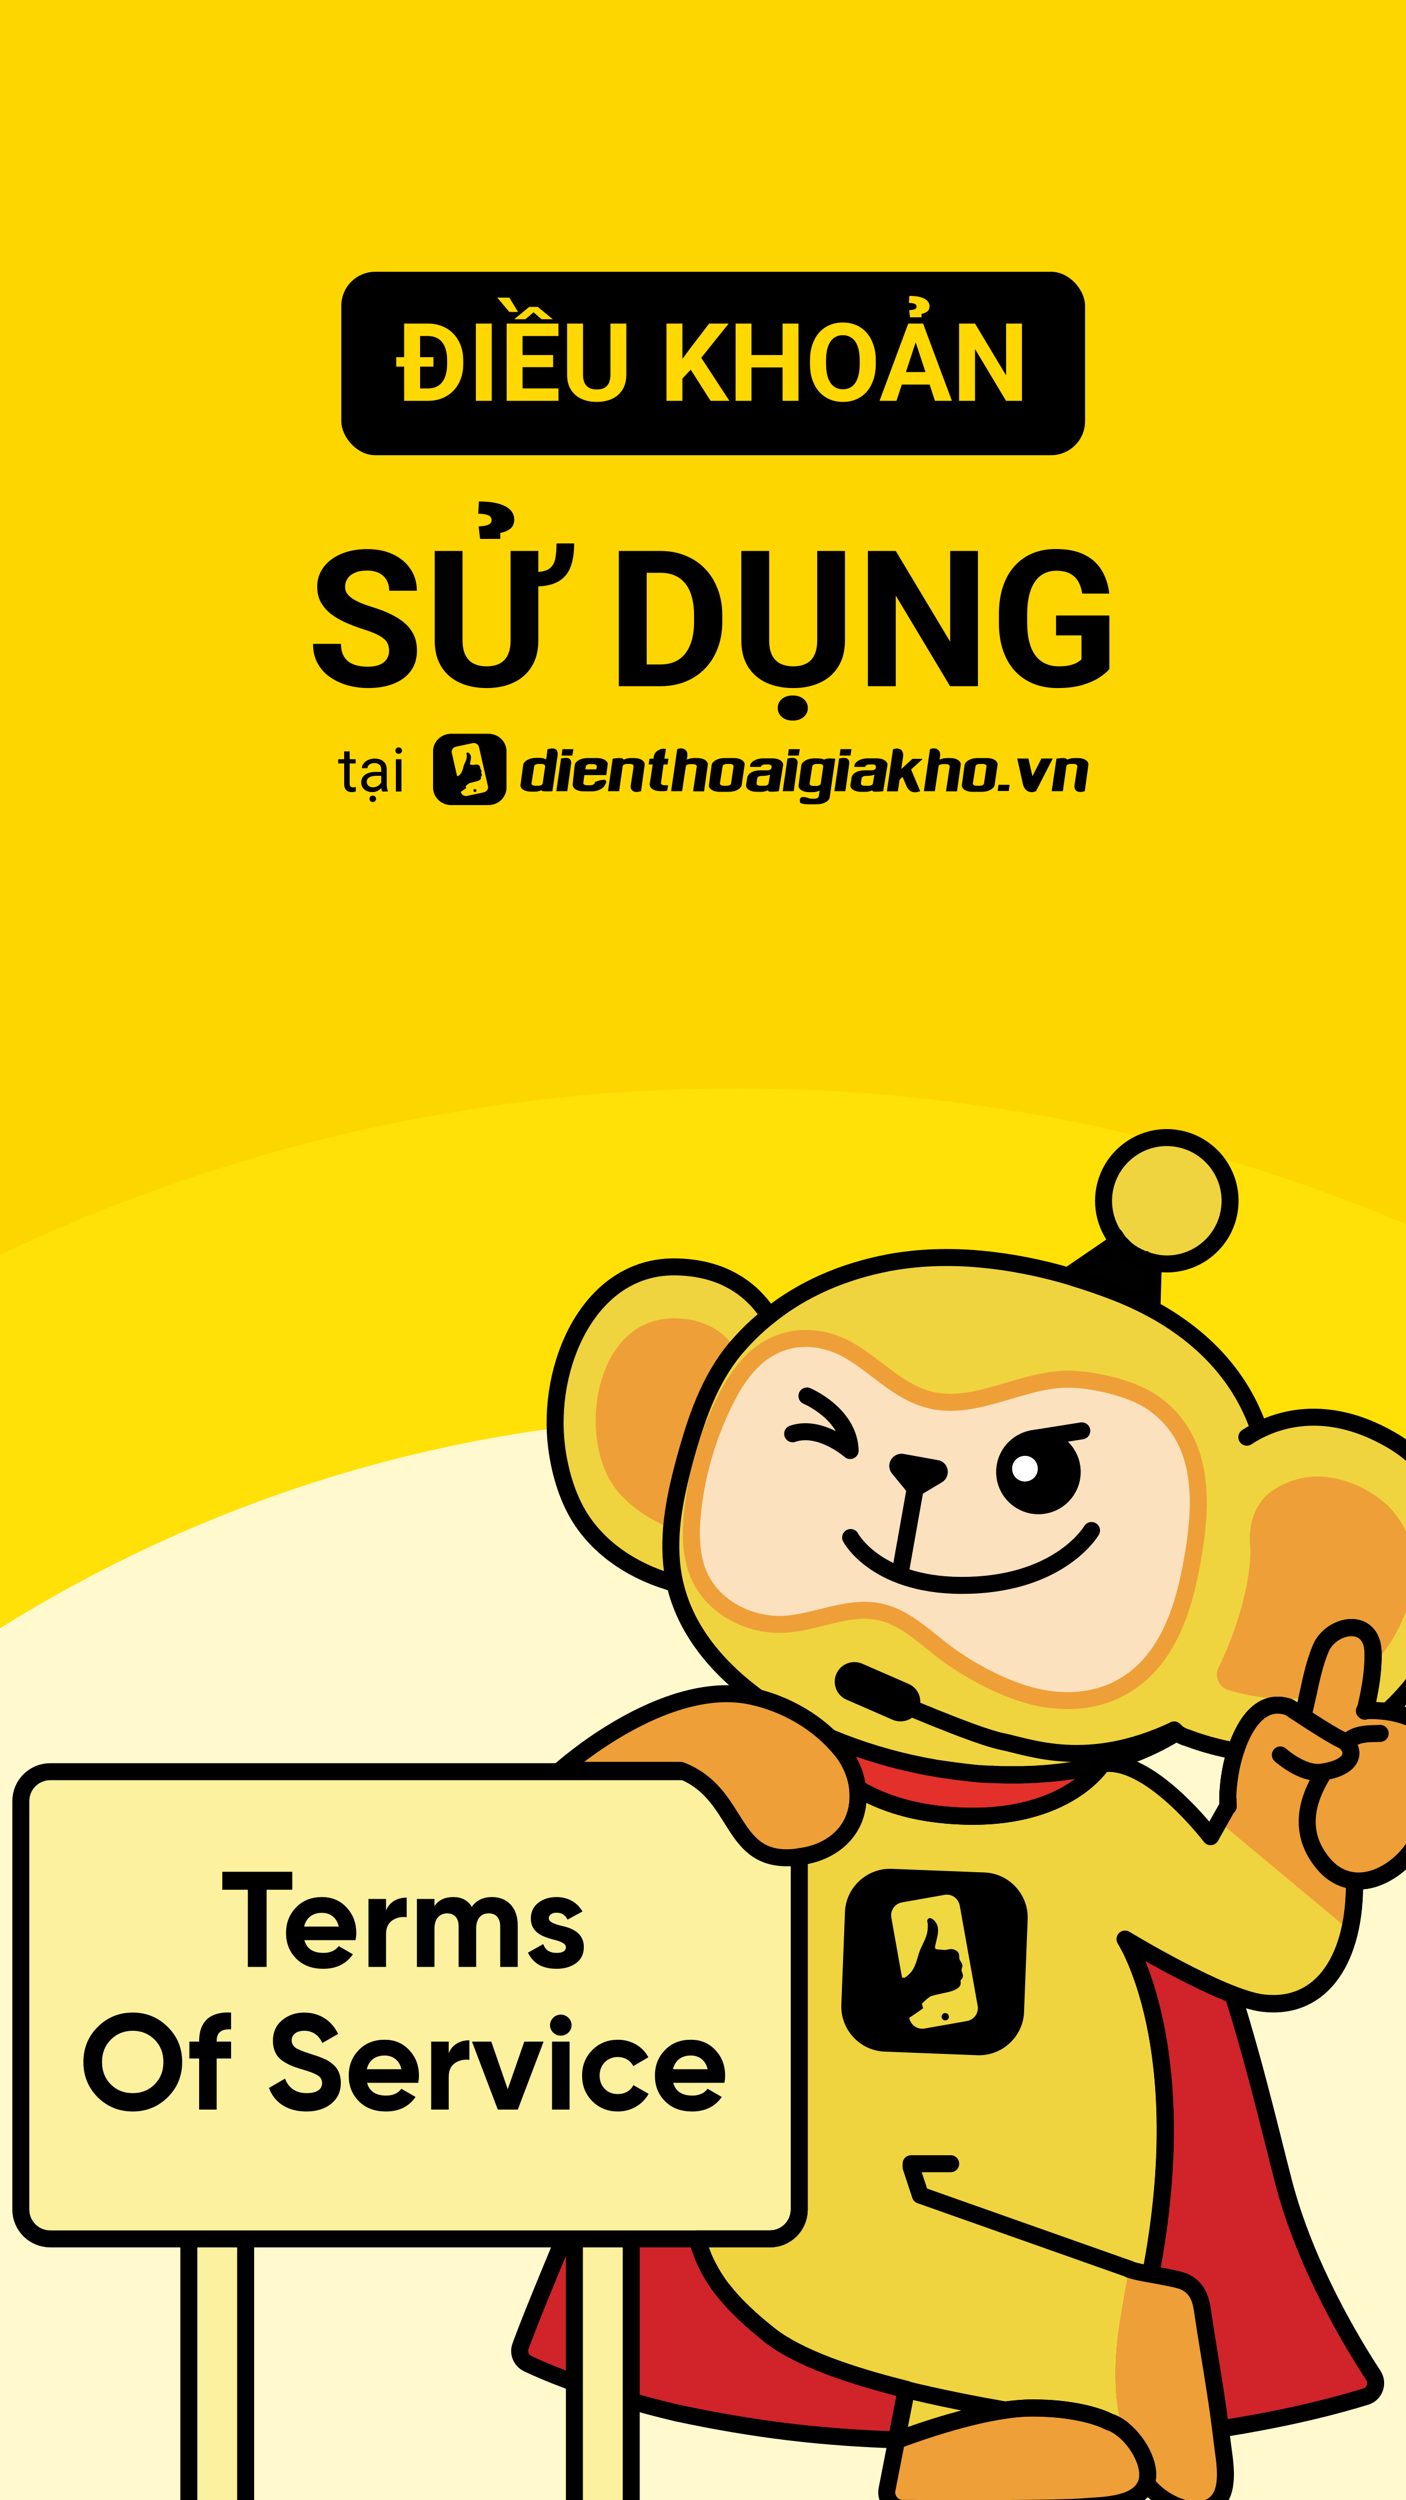 <svg width="414" height="736" viewBox="0 0 414 736" fill="none" xmlns="http://www.w3.org/2000/svg">
<rect x="0" y="0" width="414" height="736" fill="#333333" stroke="none"/>
<g clip-path="url(#clip0_638_2318)">
<rect width="414" height="736" fill="#FDD600"/>
<rect x="100.5" y="80" width="219" height="54" rx="10" fill="black"/>
<path d="M125.984 118H121.031L121.062 114.344H125.984C127.214 114.344 128.25 114.068 129.094 113.516C129.938 112.953 130.573 112.135 131 111.062C131.438 109.99 131.656 108.693 131.656 107.172V106.062C131.656 104.896 131.531 103.87 131.281 102.984C131.042 102.099 130.682 101.354 130.203 100.75C129.724 100.146 129.135 99.693 128.438 99.391C127.74 99.078 126.938 98.922 126.031 98.922H120.938V95.25H126.031C127.552 95.25 128.943 95.51 130.203 96.031C131.474 96.542 132.573 97.276 133.5 98.234C134.427 99.193 135.141 100.339 135.641 101.672C136.151 102.995 136.406 104.469 136.406 106.094V107.172C136.406 108.786 136.151 110.26 135.641 111.594C135.141 112.927 134.427 114.073 133.5 115.031C132.583 115.979 131.484 116.714 130.203 117.234C128.932 117.745 127.526 118 125.984 118ZM123.688 95.25V118H119V95.25H123.688ZM127.625 105.141V107.922H116.672V105.141H127.625ZM144.797 95.25V118H140.125V95.25H144.797ZM164.453 114.344V118H152.344V114.344H164.453ZM153.875 95.25V118H149.188V95.25H153.875ZM162.875 104.516V108.078H152.344V104.516H162.875ZM164.438 95.25V98.922H152.344V95.25H164.438ZM158.344 90.344L162.766 93.969H159.469L157.094 91.938L154.719 93.969H151.406L155.828 90.344H158.344ZM149.984 87.609L152.547 91.828H149.984L146.422 87.609H149.984ZM179.75 95.25H184.422V110.281C184.422 112.031 184.047 113.505 183.297 114.703C182.557 115.901 181.531 116.802 180.219 117.406C178.917 118.01 177.417 118.312 175.719 118.312C174.021 118.312 172.51 118.01 171.188 117.406C169.875 116.802 168.844 115.901 168.094 114.703C167.354 113.505 166.984 112.031 166.984 110.281V95.25H171.672V110.281C171.672 111.302 171.833 112.135 172.156 112.781C172.479 113.427 172.943 113.901 173.547 114.203C174.161 114.505 174.885 114.656 175.719 114.656C176.573 114.656 177.297 114.505 177.891 114.203C178.495 113.901 178.953 113.427 179.266 112.781C179.589 112.135 179.75 111.302 179.75 110.281V95.25ZM200.938 95.25V118H196.25V95.25H200.938ZM214.562 95.25L205.547 106.484L200.344 112.078L199.5 107.641L203.016 102.828L208.812 95.25H214.562ZM209.234 118L202.531 107.484L206 104.578L214.781 118H209.234ZM231.766 104.516V108.172H219.891V104.516H231.766ZM221.281 95.25V118H216.594V95.25H221.281ZM235.109 95.25V118H230.438V95.25H235.109ZM257.875 106.094V107.172C257.875 108.901 257.641 110.453 257.172 111.828C256.703 113.203 256.042 114.375 255.188 115.344C254.333 116.302 253.312 117.036 252.125 117.547C250.948 118.057 249.641 118.312 248.203 118.312C246.776 118.312 245.469 118.057 244.281 117.547C243.104 117.036 242.083 116.302 241.219 115.344C240.354 114.375 239.682 113.203 239.203 111.828C238.734 110.453 238.5 108.901 238.5 107.172V106.094C238.5 104.354 238.734 102.802 239.203 101.438C239.672 100.062 240.333 98.891 241.188 97.922C242.052 96.953 243.073 96.213 244.25 95.703C245.438 95.193 246.745 94.938 248.172 94.938C249.609 94.938 250.917 95.193 252.094 95.703C253.281 96.213 254.302 96.953 255.156 97.922C256.021 98.891 256.688 100.062 257.156 101.438C257.635 102.802 257.875 104.354 257.875 106.094ZM253.141 107.172V106.062C253.141 104.854 253.031 103.792 252.812 102.875C252.594 101.958 252.271 101.188 251.844 100.562C251.417 99.938 250.896 99.469 250.281 99.156C249.667 98.833 248.964 98.672 248.172 98.672C247.38 98.672 246.677 98.833 246.062 99.156C245.458 99.469 244.943 99.938 244.516 100.562C244.099 101.188 243.781 101.958 243.562 102.875C243.344 103.792 243.234 104.854 243.234 106.062V107.172C243.234 108.37 243.344 109.432 243.562 110.359C243.781 111.276 244.104 112.052 244.531 112.688C244.958 113.312 245.479 113.786 246.094 114.109C246.708 114.432 247.411 114.594 248.203 114.594C248.995 114.594 249.698 114.432 250.312 114.109C250.927 113.786 251.443 113.312 251.859 112.688C252.276 112.052 252.594 111.276 252.812 110.359C253.031 109.432 253.141 108.37 253.141 107.172ZM270.156 99.141L263.969 118H258.984L267.438 95.25H270.609L270.156 99.141ZM275.297 118L269.094 99.141L268.594 95.25H271.797L280.297 118H275.297ZM275.016 109.531V113.203H263V109.531H275.016ZM271.344 93.406H267.953L267.703 91.312C268.224 91.281 268.641 91.229 268.953 91.156C269.276 91.073 269.51 90.958 269.656 90.812C269.812 90.667 269.891 90.484 269.891 90.266C269.891 90.047 269.833 89.87 269.719 89.734C269.615 89.588 269.458 89.479 269.25 89.406C269.042 89.323 268.802 89.266 268.531 89.234C268.26 89.193 267.964 89.172 267.641 89.172L267.75 87.109C268.719 87.109 269.573 87.177 270.312 87.312C271.062 87.448 271.688 87.651 272.188 87.922C272.688 88.182 273.062 88.5 273.312 88.875C273.573 89.25 273.703 89.672 273.703 90.141C273.703 90.859 273.458 91.396 272.969 91.75C272.479 92.094 271.938 92.307 271.344 92.391V93.406ZM300.922 95.25V118H296.234L287.094 102.75V118H282.406V95.25H287.094L296.25 110.516V95.25H300.922Z" fill="#FFD801"/>
<path d="M114.57 191.582C114.57 190.871 114.461 190.233 114.242 189.668C114.042 189.085 113.659 188.556 113.094 188.082C112.529 187.59 111.736 187.107 110.715 186.633C109.694 186.159 108.372 185.667 106.75 185.156C104.945 184.573 103.232 183.917 101.609 183.188C100.005 182.458 98.583 181.611 97.344 180.645C96.122 179.66 95.156 178.521 94.445 177.227C93.753 175.932 93.406 174.428 93.406 172.715C93.406 171.056 93.771 169.552 94.5 168.203C95.229 166.836 96.25 165.669 97.562 164.703C98.875 163.719 100.424 162.962 102.211 162.434C104.016 161.905 105.993 161.641 108.145 161.641C111.079 161.641 113.641 162.169 115.828 163.227C118.016 164.284 119.711 165.733 120.914 167.574C122.135 169.415 122.746 171.521 122.746 173.891H114.598C114.598 172.724 114.352 171.703 113.859 170.828C113.385 169.935 112.656 169.233 111.672 168.723C110.706 168.212 109.484 167.957 108.008 167.957C106.586 167.957 105.401 168.176 104.453 168.613C103.505 169.033 102.794 169.607 102.32 170.336C101.846 171.047 101.609 171.849 101.609 172.742C101.609 173.417 101.773 174.027 102.102 174.574C102.448 175.121 102.958 175.632 103.633 176.105C104.307 176.579 105.137 177.026 106.121 177.445C107.105 177.865 108.245 178.275 109.539 178.676C111.708 179.332 113.613 180.07 115.254 180.891C116.913 181.711 118.298 182.632 119.41 183.652C120.522 184.673 121.361 185.831 121.926 187.125C122.491 188.419 122.773 189.887 122.773 191.527C122.773 193.259 122.436 194.809 121.762 196.176C121.087 197.543 120.112 198.701 118.836 199.648C117.56 200.596 116.038 201.316 114.27 201.809C112.501 202.301 110.523 202.547 108.336 202.547C106.367 202.547 104.426 202.292 102.512 201.781C100.598 201.253 98.857 200.46 97.289 199.402C95.74 198.345 94.5 196.996 93.57 195.355C92.641 193.715 92.176 191.773 92.176 189.531H100.406C100.406 190.771 100.598 191.819 100.98 192.676C101.363 193.533 101.901 194.225 102.594 194.754C103.305 195.283 104.143 195.665 105.109 195.902C106.094 196.139 107.169 196.258 108.336 196.258C109.758 196.258 110.924 196.057 111.836 195.656C112.766 195.255 113.449 194.699 113.887 193.988C114.342 193.277 114.57 192.475 114.57 191.582ZM163.871 159.973H169.066C169.066 162.652 168.72 164.94 168.027 166.836C167.335 168.714 166.141 170.154 164.445 171.156C162.768 172.141 160.444 172.633 157.473 172.633V168.395C159.405 168.395 160.827 168.066 161.738 167.41C162.65 166.736 163.233 165.77 163.488 164.512C163.743 163.254 163.871 161.741 163.871 159.973ZM150.336 162.188H158.512V188.492C158.512 191.555 157.855 194.134 156.543 196.23C155.249 198.327 153.453 199.904 151.156 200.961C148.878 202.018 146.253 202.547 143.281 202.547C140.31 202.547 137.667 202.018 135.352 200.961C133.055 199.904 131.25 198.327 129.938 196.23C128.643 194.134 127.996 191.555 127.996 188.492V162.188H136.199V188.492C136.199 190.279 136.482 191.737 137.047 192.867C137.612 193.997 138.423 194.827 139.48 195.355C140.556 195.884 141.823 196.148 143.281 196.148C144.776 196.148 146.043 195.884 147.082 195.355C148.139 194.827 148.941 193.997 149.488 192.867C150.053 191.737 150.336 190.279 150.336 188.492V162.188ZM147.301 158.633H141.367L140.93 154.969C141.841 154.914 142.57 154.823 143.117 154.695C143.682 154.549 144.092 154.349 144.348 154.094C144.621 153.839 144.758 153.52 144.758 153.137C144.758 152.754 144.658 152.444 144.457 152.207C144.275 151.952 144.001 151.76 143.637 151.633C143.272 151.487 142.853 151.387 142.379 151.332C141.905 151.259 141.385 151.223 140.82 151.223L141.012 147.613C142.707 147.613 144.202 147.732 145.496 147.969C146.809 148.206 147.902 148.561 148.777 149.035C149.652 149.491 150.309 150.047 150.746 150.703C151.202 151.359 151.43 152.098 151.43 152.918C151.43 154.176 151.001 155.115 150.145 155.734C149.288 156.336 148.34 156.71 147.301 156.855V158.633ZM194.441 202H185.773L185.828 195.602H194.441C196.592 195.602 198.406 195.118 199.883 194.152C201.359 193.168 202.471 191.737 203.219 189.859C203.984 187.982 204.367 185.712 204.367 183.051V181.109C204.367 179.068 204.148 177.272 203.711 175.723C203.292 174.173 202.663 172.87 201.824 171.812C200.986 170.755 199.956 169.962 198.734 169.434C197.513 168.887 196.109 168.613 194.523 168.613H185.609V162.188H194.523C197.185 162.188 199.618 162.643 201.824 163.555C204.048 164.448 205.971 165.733 207.594 167.41C209.216 169.087 210.465 171.092 211.34 173.426C212.233 175.741 212.68 178.32 212.68 181.164V183.051C212.68 185.876 212.233 188.456 211.34 190.789C210.465 193.122 209.216 195.128 207.594 196.805C205.99 198.464 204.066 199.749 201.824 200.66C199.6 201.553 197.139 202 194.441 202ZM190.422 162.188V202H182.219V162.188H190.422ZM240.625 162.188H248.801V188.492C248.801 191.555 248.145 194.134 246.832 196.23C245.538 198.327 243.742 199.904 241.445 200.961C239.167 202.018 236.542 202.547 233.57 202.547C230.599 202.547 227.956 202.018 225.641 200.961C223.344 199.904 221.539 198.327 220.227 196.23C218.932 194.134 218.285 191.555 218.285 188.492V162.188H226.488V188.492C226.488 190.279 226.771 191.737 227.336 192.867C227.901 193.997 228.712 194.827 229.77 195.355C230.845 195.884 232.112 196.148 233.57 196.148C235.065 196.148 236.332 195.884 237.371 195.355C238.428 194.827 239.23 193.997 239.777 192.867C240.342 191.737 240.625 190.279 240.625 188.492V162.188ZM229.004 208.426C229.004 207.368 229.405 206.484 230.207 205.773C231.009 205.081 232.085 204.734 233.434 204.734C234.764 204.734 235.831 205.081 236.633 205.773C237.453 206.484 237.863 207.368 237.863 208.426C237.863 209.465 237.453 210.34 236.633 211.051C235.831 211.762 234.764 212.117 233.434 212.117C232.085 212.117 231.009 211.762 230.207 211.051C229.405 210.34 229.004 209.465 229.004 208.426ZM287.957 162.188V202H279.754L263.758 175.312V202H255.555V162.188H263.758L279.781 188.902V162.188H287.957ZM326.648 181.191V196.969C326.029 197.716 325.072 198.527 323.777 199.402C322.483 200.259 320.815 200.997 318.773 201.617C316.732 202.237 314.262 202.547 311.363 202.547C308.793 202.547 306.451 202.128 304.336 201.289C302.221 200.432 300.398 199.184 298.867 197.543C297.354 195.902 296.188 193.897 295.367 191.527C294.547 189.139 294.137 186.414 294.137 183.352V180.863C294.137 177.801 294.529 175.076 295.312 172.688C296.115 170.299 297.254 168.285 298.73 166.645C300.207 165.004 301.966 163.755 304.008 162.898C306.049 162.042 308.319 161.613 310.816 161.613C314.28 161.613 317.124 162.178 319.348 163.309C321.572 164.421 323.267 165.97 324.434 167.957C325.618 169.926 326.348 172.186 326.621 174.738H318.664C318.464 173.389 318.081 172.214 317.516 171.211C316.951 170.208 316.139 169.424 315.082 168.859C314.043 168.294 312.694 168.012 311.035 168.012C309.668 168.012 308.447 168.294 307.371 168.859C306.314 169.406 305.421 170.217 304.691 171.293C303.962 172.368 303.406 173.699 303.023 175.285C302.641 176.871 302.449 178.712 302.449 180.809V183.352C302.449 185.43 302.65 187.271 303.051 188.875C303.452 190.461 304.044 191.801 304.828 192.895C305.63 193.97 306.615 194.781 307.781 195.328C308.948 195.875 310.306 196.148 311.855 196.148C313.15 196.148 314.225 196.039 315.082 195.82C315.957 195.602 316.659 195.337 317.188 195.027C317.734 194.699 318.154 194.389 318.445 194.098V187.043H310.953V181.191H326.648Z" fill="black"/>
<path d="M143.823 216H132.835C129.902 216 127.516 218.317 127.516 221.166V231.834C127.516 234.683 129.902 237 132.835 237H143.823C146.756 237 149.142 234.683 149.142 231.834V221.166C149.142 218.317 146.756 216 143.823 216Z" fill="black"/>
<path d="M141.038 219.91C140.84 219.09 139.994 218.559 139.199 218.752L134.227 219.814C133.382 220.007 132.835 220.827 133.034 221.6L134.575 228.407L134.923 228.455C135.023 228.359 135.172 228.262 135.271 228.165C136.116 227.441 136.216 226.524 136.514 225.559C136.713 224.738 137.31 223.917 137.409 223.048C137.459 222.759 137.459 222.469 137.409 222.227C137.409 222.083 137.26 221.841 137.359 221.745C137.558 221.31 137.956 221.552 138.205 221.793C138.95 222.517 138.652 223.531 138.453 224.4C138.354 224.786 138.254 225.076 138.751 225.124C138.751 225.124 139.448 225.172 139.497 225.172C139.845 225.172 140.144 224.979 140.541 225.076C140.79 225.124 141.088 225.269 141.237 225.462C141.386 225.655 141.337 225.848 141.386 226.09C141.436 226.427 141.734 226.572 141.784 226.91C141.784 227.103 141.685 227.296 141.685 227.49C141.734 227.683 141.884 227.876 141.884 228.117C141.884 228.262 141.834 228.359 141.734 228.503C141.585 228.648 141.585 228.696 141.635 228.89C141.734 229.469 141.038 229.807 140.492 229.952C139.696 230.193 138.95 230.29 138.155 230.579H138.105C137.658 230.917 137.509 231.062 137.111 231.448L137.26 231.979C137.26 231.979 137.26 231.979 135.669 233.138C135.868 233.959 136.713 234.49 137.509 234.296L142.48 233.234C143.325 233.041 143.872 232.221 143.673 231.448L141.038 219.91Z" fill="#FDD600"/>
<path d="M139.845 233.138C140.092 233.138 140.293 232.943 140.293 232.703C140.293 232.463 140.092 232.269 139.845 232.269C139.598 232.269 139.398 232.463 139.398 232.703C139.398 232.943 139.598 233.138 139.845 233.138Z" fill="black"/>
<path d="M161.224 220.539C162.367 220.249 163.162 220.249 163.66 220.587C164.157 220.925 164.306 221.601 164.157 222.615L162.665 232.897C162.218 232.946 161.82 232.946 161.422 232.946C161.025 232.946 160.677 232.946 160.378 232.946C160.08 232.946 159.831 232.897 159.682 232.849C159.533 232.801 159.434 232.704 159.483 232.608C159.135 232.752 158.738 232.849 158.39 232.946C158.042 233.042 157.644 233.042 157.246 233.042H156.451C155.954 233.042 155.506 232.994 155.108 232.897C154.711 232.801 154.363 232.656 154.064 232.463C153.766 232.27 153.567 232.077 153.418 231.787C153.269 231.546 153.219 231.256 153.269 231.015L154.064 225.173C154.114 224.884 154.214 224.642 154.462 224.352C154.711 224.111 154.959 223.87 155.357 223.677C155.705 223.484 156.103 223.339 156.55 223.242C156.998 223.146 157.445 223.097 157.942 223.097H158.738C159.135 223.097 159.533 223.146 159.881 223.194C160.229 223.29 160.528 223.387 160.826 223.532L161.224 220.539ZM160.528 225.559C160.528 225.366 160.428 225.221 160.229 225.077C160.03 224.932 159.732 224.884 159.434 224.884H158.539C158.241 224.884 157.942 224.932 157.694 225.077C157.445 225.221 157.296 225.366 157.296 225.559L156.5 230.628C156.5 230.821 156.55 230.966 156.799 231.111C156.998 231.256 157.296 231.304 157.644 231.304H158.489C158.837 231.304 159.135 231.256 159.384 231.111C159.633 230.966 159.782 230.821 159.782 230.628L160.528 225.559Z" fill="black"/>
<path d="M165.201 223.29C165.698 223.193 166.146 223.097 166.543 223.097C166.941 223.097 167.289 223.145 167.538 223.29C167.786 223.435 167.985 223.628 168.084 223.917C168.184 224.207 168.234 224.593 168.134 225.076L167.04 232.897H163.809L165.201 223.29ZM168.83 220.538L168.532 222.421H165.35L165.599 220.538H168.83Z" fill="black"/>
<path d="M169.228 225.221C169.278 224.932 169.377 224.69 169.626 224.401C169.825 224.159 170.123 223.918 170.471 223.725C170.819 223.532 171.217 223.387 171.664 223.29C172.112 223.194 172.609 223.146 173.056 223.146H175.741C176.238 223.146 176.685 223.194 177.083 223.29C177.481 223.387 177.829 223.532 178.127 223.725C178.426 223.918 178.624 224.111 178.774 224.352C178.923 224.594 178.972 224.835 178.923 225.125L178.525 228.166H172.062L171.763 230.483C171.763 230.677 171.813 230.821 172.062 230.966C172.261 231.111 172.559 231.159 172.907 231.159H173.752C174.05 231.159 174.349 231.111 174.647 230.966C174.896 230.821 175.095 230.677 175.144 230.483V230.194C175.791 229.952 176.337 229.808 176.835 229.663C177.332 229.566 177.68 229.518 177.978 229.566C178.276 229.614 178.426 229.711 178.475 229.952C178.525 230.146 178.475 230.435 178.276 230.821C178.177 231.063 177.978 231.352 177.779 231.594C177.531 231.835 177.282 232.077 176.934 232.27C176.586 232.463 176.238 232.608 175.84 232.752C175.443 232.849 174.945 232.946 174.498 232.946H171.863C171.366 232.946 170.918 232.897 170.521 232.801C170.123 232.704 169.775 232.559 169.477 232.366C169.178 232.173 168.979 231.98 168.83 231.69C168.681 231.449 168.631 231.159 168.631 230.87L169.228 225.221ZM172.36 226.477H175.592L175.741 225.608C175.741 225.414 175.641 225.27 175.443 225.125C175.244 224.98 174.945 224.932 174.647 224.932H173.802C173.454 224.932 173.156 224.98 172.907 225.125C172.658 225.27 172.509 225.414 172.509 225.608L172.36 226.477Z" fill="black"/>
<path d="M186.629 223.146C187.126 223.146 187.573 223.194 187.971 223.29C188.369 223.387 188.717 223.532 189.015 223.725C189.314 223.918 189.512 224.111 189.662 224.401C189.811 224.642 189.86 224.932 189.811 225.221L188.767 232.897C188.27 233.042 187.822 233.139 187.424 233.139C187.027 233.139 186.679 233.042 186.43 232.897C186.181 232.752 185.983 232.511 185.833 232.221C185.734 231.932 185.684 231.594 185.734 231.159L186.579 225.559C186.579 225.366 186.48 225.221 186.281 225.077C186.082 224.932 185.784 224.883 185.485 224.883H184.64C184.292 224.883 183.994 224.932 183.745 225.077C183.497 225.221 183.348 225.366 183.348 225.559L182.304 232.897H179.022L180.414 223.339C180.812 223.29 181.21 223.242 181.558 223.194C181.906 223.146 182.254 223.146 182.552 223.146C182.85 223.146 183.099 223.194 183.298 223.29C183.497 223.387 183.596 223.483 183.646 223.628C184.342 223.29 185.088 223.146 185.883 223.146H186.629Z" fill="black"/>
<path d="M196.721 231.159L196.473 232.752C196.274 232.8 196.125 232.849 195.926 232.849C195.727 232.849 195.528 232.897 195.329 232.897H194.534C194.037 232.897 193.589 232.849 193.191 232.752C192.794 232.656 192.446 232.511 192.147 232.318C191.849 232.125 191.65 231.932 191.501 231.642C191.352 231.4 191.302 231.111 191.302 230.821L192.197 225.028H191.004L191.252 223.338H192.396L192.545 222.566C192.595 222.18 192.744 221.89 192.993 221.552C193.241 221.263 193.539 221.021 193.887 220.828C194.235 220.635 194.584 220.49 194.981 220.442C195.379 220.394 195.727 220.394 196.075 220.49L195.628 223.338H196.821L196.572 225.028H195.379L194.633 230.483C194.584 230.676 194.683 230.821 194.882 230.966C195.081 231.111 195.379 231.159 195.677 231.159H196.572H196.721Z" fill="black"/>
<path d="M205.223 223.145C205.72 223.145 206.167 223.193 206.565 223.29C206.963 223.387 207.311 223.531 207.609 223.724C207.908 223.918 208.106 224.111 208.256 224.4C208.405 224.642 208.454 224.931 208.405 225.221L207.311 232.945H204.079L205.173 225.607C205.173 225.414 205.074 225.269 204.875 225.124C204.676 224.98 204.378 224.931 204.079 224.931H203.234C202.886 224.931 202.588 224.98 202.339 225.124C202.091 225.269 201.942 225.414 201.942 225.607L200.848 232.897H197.616L199.406 220.538C199.853 220.345 200.301 220.297 200.699 220.297C201.096 220.345 201.444 220.442 201.693 220.635C201.942 220.828 202.14 221.069 202.29 221.407C202.389 221.745 202.439 222.131 202.389 222.566L202.24 223.628C202.936 223.29 203.682 223.145 204.477 223.145H205.223Z" fill="black"/>
<path d="M216.061 223.146C216.558 223.146 217.005 223.194 217.403 223.29C217.801 223.387 218.149 223.532 218.447 223.725C218.746 223.918 218.944 224.111 219.094 224.401C219.243 224.642 219.292 224.932 219.243 225.221L218.398 231.063C218.348 231.352 218.248 231.594 218 231.835C217.801 232.077 217.503 232.318 217.155 232.511C216.807 232.704 216.409 232.849 215.961 232.946C215.514 233.042 215.067 233.09 214.619 233.09H211.934C211.437 233.09 210.99 233.042 210.592 232.946C210.194 232.849 209.846 232.704 209.548 232.511C209.25 232.318 209.051 232.125 208.902 231.835C208.753 231.594 208.703 231.304 208.753 231.063L209.548 225.221C209.598 224.932 209.697 224.69 209.946 224.401C210.194 224.159 210.443 223.918 210.841 223.725C211.189 223.532 211.586 223.387 212.034 223.29C212.481 223.194 212.929 223.146 213.426 223.146H216.061ZM216.011 225.559C216.011 225.366 215.912 225.221 215.713 225.077C215.514 224.932 215.216 224.883 214.917 224.883H214.022C213.724 224.883 213.426 224.932 213.177 225.077C212.929 225.221 212.78 225.366 212.78 225.559L211.984 230.628C211.984 230.821 212.034 230.966 212.282 231.111C212.481 231.256 212.78 231.304 213.128 231.304H213.973C214.321 231.304 214.619 231.256 214.868 231.111C215.116 230.966 215.265 230.821 215.265 230.628L216.011 225.559Z" fill="black"/>
<path d="M229.335 232.897C227.098 233.187 226.054 233.09 226.153 232.656C225.805 232.801 225.408 232.897 225.06 232.994C224.712 233.09 224.314 233.09 223.966 233.09H222.872C222.375 233.09 221.928 233.042 221.53 232.946C221.132 232.849 220.784 232.704 220.486 232.511C220.187 232.318 219.989 232.125 219.839 231.835C219.69 231.594 219.641 231.304 219.69 231.063L220.038 228.842C220.088 228.553 220.237 228.311 220.436 228.021C220.635 227.78 220.933 227.539 221.281 227.346C221.629 227.153 222.027 227.008 222.425 226.911C222.872 226.815 223.32 226.766 223.767 226.766H225.855C226.203 226.766 226.452 226.718 226.75 226.573C226.999 226.428 227.148 226.284 227.148 226.09L227.197 225.704C227.197 225.511 227.148 225.366 226.949 225.221C226.75 225.077 226.452 225.028 226.153 225.028H225.308C225.01 225.028 224.712 225.077 224.463 225.221C224.214 225.366 224.065 225.511 224.065 225.704L224.016 225.753H220.834L220.883 225.318C220.933 225.028 221.033 224.787 221.281 224.497C221.53 224.256 221.778 224.015 222.176 223.821C222.524 223.628 222.922 223.484 223.369 223.387C223.817 223.29 224.264 223.242 224.761 223.242H227.396C227.894 223.242 228.341 223.29 228.739 223.387C229.136 223.484 229.484 223.628 229.783 223.821C230.081 224.015 230.28 224.208 230.429 224.497C230.578 224.739 230.628 225.028 230.578 225.318L229.335 232.897ZM226.75 228.021C226.452 228.166 226.104 228.263 225.706 228.311C225.358 228.359 224.96 228.408 224.513 228.408H224.264C223.916 228.408 223.668 228.456 223.419 228.601C223.17 228.746 223.021 228.89 222.972 229.084L222.773 230.628C222.773 230.821 222.822 230.966 223.071 231.111C223.27 231.256 223.568 231.304 223.916 231.304H225.06C225.408 231.304 225.656 231.256 225.905 231.111C226.153 230.966 226.303 230.821 226.303 230.628L226.75 228.021Z" fill="black"/>
<path d="M231.871 223.29C232.368 223.193 232.815 223.097 233.213 223.097C233.611 223.097 233.959 223.145 234.208 223.29C234.456 223.435 234.655 223.628 234.754 223.917C234.854 224.207 234.904 224.593 234.804 225.076L233.71 232.897H230.479L231.871 223.29ZM235.5 220.538L235.202 222.421H232.02L232.269 220.538H235.5Z" fill="black"/>
<path d="M242.659 223.628C242.858 223.435 243.256 223.339 243.853 223.29C244.449 223.242 245.145 223.29 245.941 223.339L244.3 234.732C244.25 235.021 244.151 235.311 243.902 235.553C243.703 235.794 243.405 235.987 243.057 236.18C242.709 236.373 242.311 236.518 241.864 236.615C241.416 236.711 240.969 236.759 240.472 236.759H237.787C237.389 236.759 236.992 236.711 236.594 236.663C236.196 236.566 235.898 236.47 235.6 236.325C235.401 235.504 235.55 234.925 235.948 234.732C236.345 234.49 237.091 234.587 238.185 234.973C238.284 235.021 238.384 235.07 238.533 235.07C238.682 235.118 238.831 235.118 238.931 235.118H239.776C240.124 235.118 240.422 235.07 240.671 234.925C240.919 234.78 241.068 234.635 241.068 234.442L241.367 232.753C241.019 232.897 240.621 232.994 240.273 233.09C239.925 233.187 239.527 233.187 239.13 233.187H238.334C237.837 233.187 237.389 233.139 236.992 233.042C236.594 232.946 236.246 232.801 235.948 232.608C235.649 232.415 235.45 232.221 235.301 231.932C235.152 231.69 235.102 231.401 235.152 231.159L235.948 225.318C235.997 225.028 236.097 224.787 236.345 224.497C236.594 224.256 236.843 224.015 237.24 223.821C237.588 223.628 237.986 223.484 238.433 223.387C238.881 223.29 239.328 223.242 239.826 223.242H240.621C241.019 223.242 241.416 223.29 241.765 223.339C242.063 223.339 242.361 223.435 242.659 223.628ZM242.411 225.559C242.411 225.366 242.311 225.221 242.113 225.077C241.914 224.932 241.615 224.884 241.317 224.884H240.422C240.124 224.884 239.826 224.932 239.577 225.077C239.328 225.221 239.179 225.366 239.179 225.559L238.384 230.677C238.384 230.87 238.433 231.015 238.682 231.159C238.881 231.304 239.179 231.353 239.527 231.353H240.372C240.72 231.353 241.019 231.304 241.267 231.159C241.516 231.015 241.665 230.87 241.665 230.677L242.411 225.559Z" fill="black"/>
<path d="M247.084 223.29C247.581 223.193 248.029 223.097 248.427 223.097C248.824 223.097 249.172 223.145 249.421 223.29C249.669 223.435 249.868 223.628 249.968 223.917C250.067 224.207 250.117 224.593 250.017 225.076L248.924 232.897H245.692L247.084 223.29ZM250.714 220.538L250.415 222.421H247.233L247.482 220.538H250.714Z" fill="black"/>
<path d="M260.06 232.897C257.823 233.187 256.779 233.09 256.878 232.656C256.53 232.801 256.133 232.897 255.785 232.994C255.437 233.09 255.039 233.09 254.691 233.09H253.597C253.1 233.09 252.652 233.042 252.255 232.946C251.857 232.849 251.509 232.704 251.211 232.511C250.912 232.318 250.713 232.125 250.564 231.835C250.415 231.594 250.365 231.304 250.415 231.063L250.763 228.842C250.813 228.553 250.962 228.311 251.161 228.021C251.36 227.78 251.658 227.539 252.006 227.346C252.354 227.153 252.752 227.008 253.15 226.911C253.597 226.815 254.044 226.766 254.492 226.766H256.58C256.928 226.766 257.177 226.718 257.475 226.573C257.723 226.428 257.873 226.284 257.873 226.09L257.922 225.704C257.922 225.511 257.873 225.366 257.674 225.221C257.475 225.077 257.177 225.028 256.878 225.028H256.033C255.735 225.028 255.437 225.077 255.188 225.221C254.939 225.366 254.79 225.511 254.79 225.704L254.74 225.753H251.559L251.608 225.318C251.658 225.028 251.757 224.787 252.006 224.497C252.255 224.256 252.503 224.015 252.901 223.821C253.249 223.628 253.647 223.484 254.094 223.387C254.542 223.29 254.989 223.242 255.486 223.242H258.121C258.618 223.242 259.066 223.29 259.464 223.387C259.861 223.484 260.209 223.628 260.508 223.821C260.806 224.015 261.005 224.208 261.154 224.497C261.303 224.739 261.353 225.028 261.303 225.318L260.06 232.897ZM257.475 228.021C257.177 228.166 256.829 228.263 256.431 228.311C256.083 228.359 255.685 228.408 255.238 228.408H254.989C254.641 228.408 254.392 228.456 254.144 228.601C253.895 228.746 253.746 228.89 253.696 229.084L253.498 230.628C253.498 230.821 253.547 230.966 253.796 231.111C253.995 231.256 254.293 231.304 254.641 231.304H255.785C256.133 231.304 256.381 231.256 256.63 231.111C256.878 230.966 257.027 230.821 257.027 230.628L257.475 228.021Z" fill="black"/>
<path d="M270.948 232.897C269.009 233.669 267.617 233.09 266.822 231.207L265.778 228.697L264.883 229.518L264.386 232.945H261.154L262.944 220.587C263.441 220.394 263.888 220.297 264.286 220.345C264.684 220.394 264.982 220.49 265.281 220.683C265.529 220.876 265.728 221.166 265.827 221.504C265.927 221.842 265.977 222.228 265.927 222.663L265.38 226.38L268.661 223.387H271.694L268.264 226.525L270.948 232.897Z" fill="black"/>
<path d="M279.698 223.145C280.196 223.145 280.643 223.193 281.041 223.29C281.438 223.387 281.786 223.531 282.085 223.724C282.383 223.918 282.582 224.111 282.731 224.4C282.88 224.642 282.93 224.931 282.88 225.221L281.786 232.945H278.555L279.649 225.607C279.649 225.414 279.549 225.269 279.35 225.124C279.151 224.98 278.853 224.931 278.555 224.931H277.66C277.312 224.931 277.014 224.98 276.765 225.124C276.516 225.269 276.367 225.414 276.367 225.607L275.274 232.897H272.042L273.832 220.538C274.279 220.345 274.727 220.297 275.124 220.297C275.522 220.345 275.87 220.442 276.119 220.635C276.367 220.828 276.566 221.069 276.715 221.407C276.815 221.745 276.864 222.131 276.815 222.566L276.666 223.628C277.362 223.29 278.107 223.145 278.903 223.145H279.698Z" fill="black"/>
<path d="M290.536 223.146C291.034 223.146 291.481 223.194 291.879 223.29C292.277 223.387 292.625 223.532 292.923 223.725C293.221 223.918 293.42 224.111 293.569 224.401C293.718 224.642 293.768 224.932 293.718 225.221L292.873 231.063C292.823 231.352 292.724 231.594 292.475 231.835C292.277 232.077 291.978 232.318 291.63 232.511C291.282 232.704 290.884 232.849 290.437 232.946C289.99 233.042 289.542 233.09 289.095 233.09H286.41C285.913 233.09 285.465 233.042 285.068 232.946C284.67 232.849 284.322 232.704 284.024 232.511C283.725 232.318 283.526 232.125 283.377 231.835C283.228 231.594 283.178 231.304 283.228 231.063L284.024 225.221C284.073 224.932 284.173 224.69 284.421 224.401C284.67 224.159 284.918 223.918 285.316 223.725C285.664 223.532 286.062 223.387 286.509 223.29C286.957 223.194 287.404 223.146 287.901 223.146H290.536ZM290.487 225.559C290.487 225.366 290.387 225.221 290.188 225.077C289.99 224.932 289.691 224.883 289.393 224.883H288.498C288.2 224.883 287.901 224.932 287.653 225.077C287.404 225.221 287.255 225.366 287.255 225.559L286.46 230.628C286.46 230.821 286.509 230.966 286.758 231.111C286.957 231.256 287.255 231.304 287.603 231.304H288.448C288.796 231.304 289.095 231.256 289.343 231.111C289.592 230.966 289.741 230.821 289.741 230.628L290.487 225.559Z" fill="black"/>
<path d="M293.768 232.848L294.017 231.014H297.248L297.049 232.848H293.768Z" fill="black"/>
<path d="M309.976 223.29L305.054 232.897C304.606 233.09 304.159 233.187 303.761 233.187C303.363 233.187 302.966 233.09 302.618 232.897C302.27 232.704 301.971 232.414 301.723 232.076C301.474 231.69 301.275 231.256 301.176 230.725L299.535 223.29H302.816L304.01 228.504L306.645 223.29H309.976Z" fill="black"/>
<path d="M317.284 223.146C317.781 223.146 318.229 223.194 318.626 223.29C319.024 223.387 319.372 223.532 319.671 223.725C319.969 223.918 320.168 224.111 320.317 224.401C320.466 224.642 320.516 224.932 320.466 225.221L319.422 232.897C318.925 233.042 318.477 233.139 318.08 233.139C317.682 233.139 317.334 233.042 317.085 232.897C316.837 232.752 316.638 232.511 316.489 232.221C316.389 231.932 316.34 231.594 316.389 231.159L317.234 225.559C317.234 225.366 317.135 225.221 316.936 225.077C316.737 224.932 316.439 224.883 316.141 224.883H315.295C314.947 224.883 314.649 224.932 314.401 225.077C314.152 225.221 314.003 225.366 314.003 225.559L312.959 232.897H309.677L311.07 223.339C311.467 223.29 311.865 223.242 312.213 223.194C312.561 223.146 312.909 223.146 313.207 223.146C313.506 223.146 313.754 223.194 313.903 223.29C314.102 223.387 314.202 223.483 314.251 223.628C314.947 223.29 315.693 223.146 316.489 223.146H317.284Z" fill="black"/>
<path d="M104.736 223.49V224.738H99.595V223.49H104.736ZM101.335 221.179H102.961V230.645C102.961 230.967 103.011 231.21 103.11 231.374C103.21 231.538 103.339 231.646 103.497 231.699C103.655 231.752 103.825 231.778 104.007 231.778C104.142 231.778 104.282 231.767 104.429 231.743C104.581 231.714 104.695 231.69 104.771 231.673L104.78 233C104.651 233.041 104.481 233.079 104.271 233.114C104.065 233.155 103.816 233.176 103.523 233.176C103.125 233.176 102.759 233.097 102.425 232.938C102.091 232.78 101.824 232.517 101.625 232.147C101.432 231.772 101.335 231.269 101.335 230.636V221.179ZM112.251 231.374V226.479C112.251 226.104 112.175 225.778 112.022 225.503C111.876 225.222 111.653 225.005 111.354 224.853C111.056 224.7 110.687 224.624 110.247 224.624C109.837 224.624 109.477 224.694 109.166 224.835C108.861 224.976 108.621 225.16 108.445 225.389C108.275 225.617 108.19 225.863 108.19 226.127H106.564C106.564 225.787 106.652 225.45 106.828 225.116C107.004 224.782 107.256 224.48 107.584 224.211C107.918 223.936 108.316 223.719 108.779 223.561C109.248 223.396 109.77 223.314 110.344 223.314C111.035 223.314 111.645 223.432 112.172 223.666C112.705 223.9 113.121 224.255 113.42 224.729C113.725 225.198 113.877 225.787 113.877 226.496V230.926C113.877 231.242 113.903 231.579 113.956 231.937C114.015 232.294 114.1 232.602 114.211 232.859V233H112.515C112.433 232.812 112.368 232.563 112.321 232.253C112.274 231.937 112.251 231.644 112.251 231.374ZM112.532 227.234L112.55 228.377H110.906C110.443 228.377 110.03 228.415 109.667 228.491C109.304 228.562 108.999 228.67 108.753 228.816C108.507 228.963 108.319 229.147 108.19 229.37C108.062 229.587 107.997 229.842 107.997 230.135C107.997 230.434 108.064 230.706 108.199 230.952C108.334 231.198 108.536 231.395 108.806 231.541C109.081 231.682 109.418 231.752 109.816 231.752C110.314 231.752 110.754 231.646 111.135 231.436C111.516 231.225 111.817 230.967 112.04 230.662C112.269 230.357 112.392 230.062 112.409 229.774L113.104 230.557C113.062 230.803 112.951 231.075 112.77 231.374C112.588 231.673 112.345 231.96 112.04 232.235C111.741 232.505 111.384 232.73 110.968 232.912C110.558 233.088 110.095 233.176 109.579 233.176C108.935 233.176 108.369 233.05 107.883 232.798C107.402 232.546 107.027 232.209 106.758 231.787C106.494 231.359 106.362 230.882 106.362 230.354C106.362 229.845 106.462 229.396 106.661 229.01C106.86 228.617 107.147 228.292 107.522 228.034C107.897 227.771 108.349 227.571 108.876 227.437C109.403 227.302 109.992 227.234 110.643 227.234H112.532ZM108.806 235.162C108.806 234.898 108.885 234.676 109.043 234.494C109.207 234.312 109.447 234.222 109.764 234.222C110.074 234.222 110.312 234.312 110.476 234.494C110.646 234.676 110.73 234.898 110.73 235.162C110.73 235.414 110.646 235.628 110.476 235.804C110.312 235.985 110.074 236.076 109.764 236.076C109.447 236.076 109.207 235.985 109.043 235.804C108.885 235.628 108.806 235.414 108.806 235.162ZM118.201 223.49V233H116.566V223.49H118.201ZM116.443 220.968C116.443 220.704 116.522 220.481 116.681 220.3C116.845 220.118 117.085 220.027 117.401 220.027C117.712 220.027 117.949 220.118 118.113 220.3C118.283 220.481 118.368 220.704 118.368 220.968C118.368 221.22 118.283 221.437 118.113 221.618C117.949 221.794 117.712 221.882 117.401 221.882C117.085 221.882 116.845 221.794 116.681 221.618C116.522 221.437 116.443 221.22 116.443 220.968Z" fill="black"/>
<ellipse cx="217" cy="844.438" rx="514" ry="524.035" fill="#FFE107"/>
<ellipse cx="217" cy="844.508" rx="417.04" ry="427.647" fill="#FFF9CD"/>
<g clip-path="url(#clip1_638_2318)">
<mask id="mask0_638_2318" style="mask-type:luminance" maskUnits="userSpaceOnUse" x="-40" y="287" width="500" height="500">
<path d="M460 287H-40V787H460V287Z" fill="white"/>
</mask>
<g mask="url(#mask0_638_2318)">
<mask id="mask1_638_2318" style="mask-type:luminance" maskUnits="userSpaceOnUse" x="-40" y="287" width="500" height="500">
<path d="M460 287H-40V787H460V287Z" fill="white"/>
</mask>
<g mask="url(#mask1_638_2318)">
<path d="M354 715.8C378.067 712.4 394.467 707.867 402.2 705.467C404.8 704.667 405.867 701.533 404.4 699.267C398.267 689.933 384.4 667.067 378 642.467C370.133 612.4 352.867 532.2 324.667 523L239.733 510.533C197.067 513.8 182 617.733 167.667 655C166.6 657.733 156.533 681.533 153.267 690.667C152.533 692.667 153.467 694.867 155.4 695.8C161.467 698.667 176.267 704.867 199.4 710.333C245.267 720.067 278.2 719.933 354 715.8Z" fill="#D0242A"/>
</g>
<mask id="mask2_638_2318" style="mask-type:luminance" maskUnits="userSpaceOnUse" x="-40" y="287" width="500" height="500">
<path d="M460 287H-40V787H460V287Z" fill="white"/>
</mask>
<g mask="url(#mask2_638_2318)">
<path d="M354 715.8C378.067 712.4 394.467 707.867 402.2 705.467C404.8 704.667 405.867 701.533 404.4 699.267C398.267 689.933 384.4 667.067 378 642.467C370.133 612.4 352.867 532.2 324.667 523L239.733 510.533C197.067 513.8 182 617.733 167.667 655C166.6 657.733 156.533 681.533 153.267 690.667C152.533 692.667 153.467 694.867 155.4 695.8C161.467 698.667 176.267 704.867 199.4 710.333C245.267 720.067 278.2 719.933 354 715.8Z" stroke="black" stroke-width="5" stroke-miterlimit="10" stroke-linejoin="round"/>
</g>
<mask id="mask3_638_2318" style="mask-type:luminance" maskUnits="userSpaceOnUse" x="-40" y="287" width="500" height="500">
<path d="M460 287H-40V787H460V287Z" fill="white"/>
</mask>
<g mask="url(#mask3_638_2318)">
<path d="M421 533.067C419.467 539.933 415.667 546.533 409.733 550.467C406.267 552.8 402.467 554 398.867 553.667C399.2 576.267 389.533 591.733 372 589.733C360.067 588.4 331.333 570.933 331.333 570.933C331.333 570.933 351.8 602.067 338.867 669.467C336.533 669 334.267 668.533 332.667 668C332.667 668 332.667 668 332.6 668.067C332.2 669 330.267 680.667 330.067 681.733C328.267 692.4 327.6 703.667 330.267 714.267C330.333 714.467 330.4 714.667 330.4 714.867C330.067 714.6 329.733 714.4 329.4 714.2C329.4 714.2 329.333 714.2 329.333 714.133C328.467 713.6 327.667 713.133 326.667 712.867C326.667 712.867 319.533 708.733 303.933 708.733C301.533 708.733 298.867 709 296.133 709.333C282.133 711.333 265.733 717.6 263.933 718.267L266.867 703.267C250.2 699.133 234.933 693.867 226.6 687.267C225.733 686.6 224.933 685.933 224.2 685.333C223.933 685.133 223.667 684.933 223.4 684.667C222.867 684.267 222.4 683.8 221.933 683.4C221.6 683.067 221.2 682.8 220.867 682.467C220.533 682.133 220.2 681.867 219.8 681.533C218.533 680.4 217.4 679.267 216.333 678.133C216.067 677.8 215.733 677.533 215.467 677.2C214.6 676.267 213.8 675.267 213.067 674.333C212.933 674.2 212.867 674.067 212.733 673.933C212.267 673.4 211.867 672.8 211.467 672.267C211.267 672 211.133 671.733 210.933 671.467C210.133 670.267 209.4 669 208.733 667.8C208.6 667.6 208.533 667.4 208.4 667.133C208.2 666.8 208.067 666.467 207.867 666.133C207.733 665.8 207.533 665.467 207.4 665.133C207 664.267 206.667 663.333 206.333 662.4C206.267 662.2 206.2 662.067 206.133 661.867C206.067 661.6 205.933 661.267 205.867 661C205.733 660.667 205.667 660.4 205.6 660.067C205.467 659.667 205.4 659.267 205.267 658.933H226.667C231.467 658.933 235.333 655.067 235.333 650.267V546.6C236 546.533 236.667 546.4 237.267 546.267C244.133 544.933 250.067 540.667 252 533.733C252.667 531.333 252.8 528.867 252.533 526.467C258.8 530.2 267.133 533.267 278.2 534.267C312.933 537.533 324.2 519.667 324.467 519.267C338.4 516.867 356.467 540.667 356.467 540.667L361.6 531.6C361.2 526.933 362.467 520.667 362.467 520.667C362.467 520.667 362.867 518.4 363.867 515.4C365.933 509 370.6 499.467 379.6 502.533C379.6 502.533 381.333 503.667 383.667 505.2C384.2 503.333 384.6 501.467 385 499.6C386.067 494.733 387 489.867 389 485.133C392 478.067 404.067 475.667 404.333 486.4C404.333 487.6 404.333 488.733 404.267 489.933C403.867 496.333 402 503.6 402 503.533C404.133 503.4 406.267 503.533 408.4 503.8C409.667 504 410.867 504.2 412.067 504.467C415.4 505.333 419.067 507.067 420.533 510.267C423.467 517 422.533 526.2 421 533.067Z" fill="#F0D43F"/>
</g>
<mask id="mask4_638_2318" style="mask-type:luminance" maskUnits="userSpaceOnUse" x="-40" y="287" width="500" height="500">
<path d="M460 287H-40V787H460V287Z" fill="white"/>
</mask>
<g mask="url(#mask4_638_2318)">
<path d="M421 533.067C419.467 539.933 415.667 546.533 409.733 550.467C406.267 552.8 402.467 554 398.867 553.667C398.933 559 398.467 563.933 397.467 568.333L359 536.267L361.6 531.6C361.2 526.933 362.467 520.667 362.467 520.667C362.467 520.667 362.867 518.4 363.867 515.4C365.933 509 370.6 499.467 379.6 502.533C379.6 502.533 381.333 503.667 383.667 505.2C384.2 503.333 384.6 501.467 385 499.6C386.067 494.733 387 489.867 389 485.133C392 478.067 404.067 475.667 404.333 486.4C404.333 487.6 404.333 488.733 404.267 489.933C403.867 496.333 402 503.533 402 503.533C404.133 503.4 406.267 503.533 408.4 503.8C409.667 504 410.867 504.2 412.067 504.467C415.4 505.333 419.067 507.067 420.533 510.267C423.467 517 422.533 526.2 421 533.067Z" fill="#EE9F38"/>
</g>
<mask id="mask5_638_2318" style="mask-type:luminance" maskUnits="userSpaceOnUse" x="-40" y="287" width="500" height="500">
<path d="M460 287H-40V787H460V287Z" fill="white"/>
</mask>
<g mask="url(#mask5_638_2318)">
<path d="M289.867 551.2L262.533 550.133C255.267 549.866 249.067 555.6 248.8 562.866L247.733 590.2C247.467 597.466 253.2 603.666 260.467 603.933L287.8 605C295.067 605.266 301.267 599.533 301.533 592.266L302.6 564.933C302.867 557.666 297.133 551.466 289.867 551.2Z" fill="black"/>
</g>
<mask id="mask6_638_2318" style="mask-type:luminance" maskUnits="userSpaceOnUse" x="-40" y="287" width="500" height="500">
<path d="M460 287H-40V787H460V287Z" fill="white"/>
</mask>
<g mask="url(#mask6_638_2318)">
<path d="M282.6 560.933C282.2 558.8 280.2 557.4 278.067 557.8L265.6 560C263.467 560.4 262.067 562.4 262.467 564.533L265.6 582.133L266.4 582.2C266.667 582 267 581.733 267.267 581.533C269.4 579.8 269.8 577.466 270.6 574.933C271.267 572.8 272.733 570.8 273.067 568.6C273.2 567.866 273.2 567.2 273.2 566.466C273.2 566.133 272.933 565.466 273.067 565.2C273.6 564.133 274.533 564.8 275.133 565.4C276.933 567.266 276.067 569.866 275.533 572.066C275.333 573.066 274.933 573.8 276.2 573.866C276.2 573.866 277.933 574 278 574C278.867 574.066 279.667 573.6 280.533 573.8C281.2 573.933 281.867 574.266 282.2 574.866C282.533 575.4 282.4 575.933 282.467 576.466C282.6 577.333 283.333 577.733 283.4 578.6C283.4 579.133 283.067 579.533 283.133 580.066C283.2 580.6 283.6 581.133 283.533 581.666C283.467 582.066 283.467 582.333 283.133 582.6C282.8 582.933 282.8 583.066 282.867 583.533C283.067 585.066 281.267 585.8 280 586.2C278 586.733 276.133 587 274.133 587.6L274 587.666C272.867 588.4 272.467 588.866 271.467 589.8L271.8 591.2L267.733 594C268.133 596.133 270.133 597.533 272.267 597.133L284.733 594.933C286.867 594.533 288.267 592.533 287.867 590.4L282.6 560.933Z" fill="#F0D840"/>
</g>
<mask id="mask7_638_2318" style="mask-type:luminance" maskUnits="userSpaceOnUse" x="-40" y="287" width="500" height="500">
<path d="M460 287H-40V787H460V287Z" fill="white"/>
</mask>
<g mask="url(#mask7_638_2318)">
<path d="M279.4 593.8C279.333 594.4 278.8 594.8 278.2 594.733C277.6 594.667 277.2 594.133 277.267 593.533C277.333 592.933 277.867 592.533 278.467 592.6C279.067 592.667 279.467 593.2 279.4 593.8Z" fill="black"/>
</g>
<mask id="mask8_638_2318" style="mask-type:luminance" maskUnits="userSpaceOnUse" x="-40" y="287" width="500" height="500">
<path d="M460 287H-40V787H460V287Z" fill="white"/>
</mask>
<g mask="url(#mask8_638_2318)">
<path d="M211.133 468.134C208.667 468.067 206.133 467.734 203.733 467.267C191.667 465 179.267 459 171.733 448.2C167.4 442 164.933 433.934 163.933 426.267C160.733 402.134 173.467 372.734 198.667 372.934C224.6 373.134 229.733 394.667 229.733 394.667L213.933 433.934L211.133 468.134Z" fill="#F0D43F"/>
</g>
<mask id="mask9_638_2318" style="mask-type:luminance" maskUnits="userSpaceOnUse" x="-40" y="287" width="500" height="500">
<path d="M460 287H-40V787H460V287Z" fill="white"/>
</mask>
<g mask="url(#mask9_638_2318)">
<path d="M211.133 468.134C208.667 468.067 206.133 467.734 203.733 467.267C191.667 465 179.267 459 171.733 448.2C167.4 442 164.933 433.934 163.933 426.267C160.733 402.134 173.467 372.734 198.667 372.934C224.6 373.134 229.733 394.667 229.733 394.667L213.933 433.934L211.133 468.134Z" stroke="black" stroke-width="5" stroke-miterlimit="10" stroke-linecap="round" stroke-linejoin="round"/>
</g>
<mask id="mask10_638_2318" style="mask-type:luminance" maskUnits="userSpaceOnUse" x="-40" y="287" width="500" height="500">
<path d="M460 287H-40V787H460V287Z" fill="white"/>
</mask>
<g mask="url(#mask10_638_2318)">
<path d="M207.533 447.867C207.333 450.467 205.067 452.267 202.8 451.6C197.333 450.133 188.133 446.6 181.667 438.733C169.667 424.067 174.667 387.933 198.6 388.067C215.667 388.2 219 402.333 219 402.333C219 402.333 221 408.533 216.333 415.733C212.267 422.133 208.533 435.8 207.533 447.867Z" fill="#EE9F38"/>
</g>
<mask id="mask11_638_2318" style="mask-type:luminance" maskUnits="userSpaceOnUse" x="-40" y="287" width="500" height="500">
<path d="M460 287H-40V787H460V287Z" fill="white"/>
</mask>
<g mask="url(#mask11_638_2318)">
<path d="M373.6 432L372 438.466L371 442.666L368.2 454.2L359.733 488.933L358.467 494.133L357.933 496.333L356.533 502.2C353.533 505.133 350.2 507.733 346.533 510C341.067 513.4 335.267 516 329.133 517.933C328.733 518.066 328.333 518.2 327.933 518.333C327.867 518.333 327.867 518.333 327.8 518.4C327.267 518.533 326.733 518.733 326.2 518.866C325.6 519 325.067 519.2 324.467 519.333C323.867 519.466 323.333 519.6 322.733 519.733C322.133 519.866 321.533 520 321 520.133C320 520.333 319 520.533 318 520.733C317.733 520.8 317.4 520.866 317.133 520.866C316.2 521.066 315.333 521.2 314.4 521.333C314.067 521.4 313.8 521.4 313.467 521.466C312.933 521.533 312.333 521.6 311.8 521.666H311.733C310.6 521.8 309.533 521.933 308.4 522C307.8 522.066 307.2 522.133 306.6 522.133C306 522.2 305.4 522.2 304.8 522.266C304.2 522.266 303.533 522.333 302.933 522.333C302.4 522.333 301.867 522.4 301.267 522.4C300.8 522.4 300.267 522.4 299.8 522.4C299.467 522.4 299.067 522.4 298.733 522.4C298.667 522.4 298.6 522.4 298.533 522.4C297.533 522.4 296.533 522.4 295.533 522.4C294.933 522.4 294.333 522.4 293.667 522.333C293.2 522.333 292.733 522.333 292.267 522.266C292.067 522.266 291.867 522.266 291.667 522.266C291.133 522.266 290.6 522.2 290.133 522.2C289.4 522.133 288.667 522.133 287.933 522.066C287.467 522 287.067 522 286.6 521.933C286 521.866 285.4 521.8 284.8 521.733C284.467 521.733 284.133 521.666 283.733 521.6C281.533 521.333 279.333 521.066 277.2 520.733C276.6 520.666 276 520.533 275.4 520.466C274.8 520.333 274.267 520.266 273.667 520.133H273.6C273 520 272.4 519.933 271.8 519.8C262.267 517.933 253.067 515.133 244.6 511.6C244.133 511.4 243.667 511.2 243.2 511C242.8 510.8 242.333 510.666 241.933 510.466C241.8 510.4 241.667 510.333 241.6 510.333C241.267 510.2 240.867 510 240.533 509.866C240.333 509.8 240.2 509.733 240.067 509.6C239.667 509.466 239.333 509.266 238.933 509.066C238.933 509.066 238.867 509.066 238.867 509C238.267 508.733 237.667 508.4 237.067 508.133C236.733 507.933 236.4 507.8 236 507.6C235.733 507.466 235.4 507.266 235.133 507.133C235.067 507.066 234.933 507.066 234.867 507C234.733 506.933 234.533 506.8 234.4 506.733C234.067 506.533 233.667 506.333 233.267 506.133C232.333 505.6 231.4 505.066 230.467 504.533C230 504.266 229.6 504 229.133 503.733C229.067 503.733 229.067 503.666 229 503.666C227.667 502.8 226.267 501.933 225 501.066C224.867 501 224.733 500.933 224.667 500.8C224.333 500.6 224 500.333 223.667 500.066C223.2 499.733 222.8 499.466 222.333 499.133C221.933 498.8 221.533 498.533 221.133 498.2C210.467 490 201.8 479.333 198.8 466.466C198.733 466.333 198.733 466.2 198.667 466C197.467 460.666 197.333 455.266 197.733 449.866C198.333 442.933 199.933 436.066 201.733 429.466C204.933 417.933 208.733 406.4 216.467 397.066C216.8 396.733 217.067 396.333 217.4 396C220.133 392.866 223.133 390 226.333 387.466C236.333 379.4 248.333 374.266 261.533 371.733C279.067 368.4 297.933 370.733 315.2 375.8C319.6 377.133 323.933 378.6 328.067 380.2C330 380.933 331.867 381.733 333.667 382.533C335.467 383.4 337.267 384.266 339 385.2C353.933 393.266 365.333 405 370.733 420.8C372.133 424.4 373 428.066 373.6 432Z" fill="#F0D43F"/>
</g>
<mask id="mask12_638_2318" style="mask-type:luminance" maskUnits="userSpaceOnUse" x="-40" y="287" width="500" height="500">
<path d="M460 287H-40V787H460V287Z" fill="white"/>
</mask>
<g mask="url(#mask12_638_2318)">
<path d="M373.6 432L372 438.466L371 442.666L368.2 454.2L359.733 488.933L358.467 494.133L357.933 496.333L356.533 502.2C353.533 505.133 350.2 507.733 346.533 510C341.067 513.4 335.267 516 329.133 517.933C328.733 518.066 328.333 518.2 327.933 518.333C327.867 518.333 327.867 518.333 327.8 518.4C327.267 518.533 326.733 518.733 326.2 518.866C325.6 519 325.067 519.2 324.467 519.333C323.867 519.466 323.333 519.6 322.733 519.733C322.133 519.866 321.533 520 321 520.133C320 520.333 319 520.533 318 520.733C317.733 520.8 317.4 520.866 317.133 520.866C316.2 521.066 315.333 521.2 314.4 521.333C314.067 521.4 313.8 521.4 313.467 521.466C312.933 521.533 312.333 521.6 311.8 521.666H311.733C310.6 521.8 309.533 521.933 308.4 522C307.8 522.066 307.2 522.133 306.6 522.133C306 522.2 305.4 522.2 304.8 522.266C304.2 522.266 303.533 522.333 302.933 522.333C302.4 522.333 301.867 522.4 301.267 522.4C300.8 522.4 300.267 522.4 299.8 522.4C299.467 522.4 299.067 522.4 298.733 522.4C298.667 522.4 298.6 522.4 298.533 522.4C297.533 522.4 296.533 522.4 295.533 522.4C294.933 522.4 294.333 522.4 293.667 522.333C293.2 522.333 292.733 522.333 292.267 522.266C292.067 522.266 291.867 522.266 291.667 522.266C291.133 522.266 290.6 522.2 290.133 522.2C289.4 522.133 288.667 522.133 287.933 522.066C287.467 522 287.067 522 286.6 521.933C286 521.866 285.4 521.8 284.8 521.733C284.467 521.733 284.133 521.666 283.733 521.6C281.533 521.333 279.333 521.066 277.2 520.733C276.6 520.666 276 520.533 275.4 520.466C274.8 520.333 274.267 520.266 273.667 520.133H273.6C273 520 272.4 519.933 271.8 519.8C262.267 517.933 253.067 515.133 244.6 511.6C244.133 511.4 243.667 511.2 243.2 511C242.8 510.8 242.333 510.666 241.933 510.466C241.8 510.4 241.667 510.333 241.6 510.333C241.267 510.2 240.867 510 240.533 509.866C240.333 509.8 240.2 509.733 240.067 509.6C239.667 509.466 239.333 509.266 238.933 509.066C238.933 509.066 238.867 509.066 238.867 509C238.267 508.733 237.667 508.4 237.067 508.133C236.733 507.933 236.4 507.8 236 507.6C235.733 507.466 235.4 507.266 235.133 507.133C235.067 507.066 234.933 507.066 234.867 507C234.733 506.933 234.533 506.8 234.4 506.733C234.067 506.533 233.667 506.333 233.267 506.133C232.333 505.6 231.4 505.066 230.467 504.533C230 504.266 229.6 504 229.133 503.733C229.067 503.733 229.067 503.666 229 503.666C227.667 502.8 226.267 501.933 225 501.066C224.867 501 224.733 500.933 224.667 500.8C224.333 500.6 224 500.333 223.667 500.066C223.2 499.733 222.8 499.466 222.333 499.133C221.933 498.8 221.533 498.533 221.133 498.2C210.467 490 201.8 479.333 198.8 466.466C198.733 466.333 198.733 466.2 198.667 466C197.467 460.666 197.333 455.266 197.733 449.866C198.333 442.933 199.933 436.066 201.733 429.466C204.933 417.933 208.733 406.4 216.467 397.066C216.8 396.733 217.067 396.333 217.4 396C220.133 392.866 223.133 390 226.333 387.466C236.333 379.4 248.333 374.266 261.533 371.733C279.067 368.4 297.933 370.733 315.2 375.8C319.6 377.133 323.933 378.6 328.067 380.2C330 380.933 331.867 381.733 333.667 382.533C335.467 383.4 337.267 384.266 339 385.2C353.933 393.266 365.333 405 370.733 420.8C372.133 424.4 373 428.066 373.6 432Z" stroke="black" stroke-width="5" stroke-miterlimit="10"/>
</g>
<mask id="mask13_638_2318" style="mask-type:luminance" maskUnits="userSpaceOnUse" x="-40" y="287" width="500" height="500">
<path d="M460 287H-40V787H460V287Z" fill="white"/>
</mask>
<g mask="url(#mask13_638_2318)">
<path d="M230.667 395C236.8 393.067 243.667 394 249.533 397.267C257.733 401.8 264.2 409.534 273.467 412C287.267 415.667 301.067 405.6 315.333 406C322.6 406.2 333.4 408.734 339.4 412.867C353.867 422.934 352.667 439.734 350.333 455.134C347.867 471.267 342.4 489.734 326.267 497.267C318.133 501.067 308.533 500.934 299.933 498.334C291.333 495.734 283.667 490.8 276.6 485.2C271.133 480.867 265.733 475.934 258.933 474.534C249.733 472.6 240.533 477.6 231.133 478.2C221 478.8 210.4 473.534 206.067 464.334C203.333 458.467 203.267 451.667 203.933 445.2C205.067 434.067 208.267 423.134 213.133 413.134C215.733 407.734 219 402.534 223.667 398.8C225.867 397 228.2 395.8 230.667 395Z" fill="#FBE1BE"/>
</g>
<mask id="mask14_638_2318" style="mask-type:luminance" maskUnits="userSpaceOnUse" x="-40" y="287" width="500" height="500">
<path d="M460 287H-40V787H460V287Z" fill="white"/>
</mask>
<g mask="url(#mask14_638_2318)">
<path d="M230.667 395C236.8 393.067 243.667 394 249.533 397.267C257.733 401.8 264.2 409.534 273.467 412C287.267 415.667 301.067 405.6 315.333 406C322.6 406.2 333.4 408.734 339.4 412.867C353.867 422.934 354.067 440 351.733 455.4C349.267 471.534 344.467 490.134 328.333 497.667C320.2 501.467 310.6 501.334 302 498.734C293.4 496.134 283.6 490.734 276.6 485.134C271.133 480.8 265.733 475.867 258.933 474.467C249.733 472.534 240.533 477.534 231.133 478.134C221 478.734 210.4 473.467 206.067 464.267C203.333 458.4 203.267 451.6 203.933 445.134C205.067 434 208.267 423.067 213.133 413.067C215.733 407.667 219 402.467 223.667 398.734C225.867 397 228.2 395.8 230.667 395Z" stroke="#EE9F38" stroke-width="5" stroke-miterlimit="10" stroke-linecap="round" stroke-linejoin="round"/>
</g>
<mask id="mask15_638_2318" style="mask-type:luminance" maskUnits="userSpaceOnUse" x="-40" y="287" width="500" height="500">
<path d="M460 287H-40V787H460V287Z" fill="white"/>
</mask>
<g mask="url(#mask15_638_2318)">
<path d="M340.467 371.8C339.933 371.733 339.333 371.6 338.8 371.466C338.533 371.4 338.2 371.333 337.933 371.2C337.667 371.133 337.4 371 337.2 370.933C337.133 370.933 337.067 370.866 336.933 370.866C336.933 370.866 336.933 370.866 336.867 370.866C336.667 370.8 336.4 370.666 336.2 370.6C335.933 370.466 335.667 370.333 335.4 370.2C335.2 370.133 335 370 334.8 369.933C334.8 369.933 334.8 369.933 334.733 369.933C334.6 369.866 334.4 369.733 334.267 369.666C334 369.533 333.733 369.333 333.4 369.133C333.333 369.066 333.267 369.066 333.2 369C333.067 368.933 332.933 368.8 332.8 368.733C332.667 368.666 332.533 368.533 332.4 368.466C332.333 368.4 332.267 368.333 332.2 368.333C332.067 368.2 331.867 368.066 331.733 367.933C331.6 367.8 331.4 367.666 331.267 367.533C331.133 367.4 331 367.266 330.867 367.133C330.667 367 330.533 366.8 330.4 366.666C330.2 366.466 330 366.266 329.8 366.066C329.667 365.866 329.467 365.733 329.333 365.533C325.933 361.466 324.267 356 325.2 350.4C326.933 340.266 336.533 333.4 346.667 335.133C356.8 336.866 363.667 346.466 361.933 356.6C360.2 366.733 350.6 373.533 340.467 371.8Z" fill="#F0D43F"/>
</g>
<mask id="mask16_638_2318" style="mask-type:luminance" maskUnits="userSpaceOnUse" x="-40" y="287" width="500" height="500">
<path d="M460 287H-40V787H460V287Z" fill="white"/>
</mask>
<g mask="url(#mask16_638_2318)">
<path d="M340.467 371.8C339.933 371.733 339.333 371.6 338.8 371.466C338.533 371.4 338.2 371.333 337.933 371.2C337.667 371.133 337.4 371 337.2 370.933C337.133 370.933 337.067 370.866 336.933 370.866C336.933 370.866 336.933 370.866 336.867 370.866C336.667 370.8 336.4 370.666 336.2 370.6C335.933 370.466 335.667 370.333 335.4 370.2C335.2 370.133 335 370 334.8 369.933C334.8 369.933 334.8 369.933 334.733 369.933C334.6 369.866 334.4 369.733 334.267 369.666C334 369.533 333.733 369.333 333.4 369.133C333.333 369.066 333.267 369.066 333.2 369C333.067 368.933 332.933 368.8 332.8 368.733C332.667 368.666 332.533 368.533 332.4 368.466C332.333 368.4 332.267 368.333 332.2 368.333C332.067 368.2 331.867 368.066 331.733 367.933C331.6 367.8 331.4 367.666 331.267 367.533C331.133 367.4 331 367.266 330.867 367.133C330.667 367 330.533 366.8 330.4 366.666C330.2 366.466 330 366.266 329.8 366.066C329.667 365.866 329.467 365.733 329.333 365.533C325.933 361.466 324.267 356 325.2 350.4C326.933 340.266 336.533 333.4 346.667 335.133C356.8 336.866 363.667 346.466 361.933 356.6C360.2 366.733 350.6 373.533 340.467 371.8Z" stroke="black" stroke-width="5" stroke-miterlimit="10" stroke-linecap="round" stroke-linejoin="round"/>
</g>
<mask id="mask17_638_2318" style="mask-type:luminance" maskUnits="userSpaceOnUse" x="-40" y="287" width="500" height="500">
<path d="M460 287H-40V787H460V287Z" fill="white"/>
</mask>
<g mask="url(#mask17_638_2318)">
<path d="M339.2 385.267C335.733 383.4 332.067 381.733 328.267 380.267C324.133 378.667 319.8 377.2 315.4 375.867C315.133 375.733 314.867 375.667 314.6 375.533L329.333 365.467C329.467 365.667 329.667 365.8 329.8 366C330 366.2 330.2 366.4 330.4 366.6C330.533 366.733 330.733 366.933 330.867 367.067C331 367.2 331.133 367.333 331.267 367.467C331.4 367.6 331.6 367.733 331.733 367.867C331.867 368 332.067 368.133 332.2 368.267C332.267 368.333 332.333 368.4 332.4 368.4C332.533 368.533 332.667 368.6 332.8 368.667C332.933 368.733 333.067 368.867 333.2 368.933C333.267 369 333.333 369 333.4 369.067C333.667 369.267 333.933 369.4 334.267 369.6C334.4 369.667 334.6 369.8 334.733 369.867C334.733 369.867 334.733 369.867 334.8 369.867C335 370 335.2 370.067 335.4 370.133C335.667 370.267 335.933 370.4 336.2 370.533C336.4 370.6 336.667 370.733 336.867 370.8C336.867 370.8 336.867 370.8 336.933 370.8C337 370.867 337.067 370.867 337.2 370.867C337.467 370.933 337.733 371.067 337.933 371.133C338.2 371.2 338.533 371.333 338.8 371.4C339.067 371.467 339.333 371.533 339.6 371.6L339.2 385.267Z" fill="#010101"/>
</g>
<mask id="mask18_638_2318" style="mask-type:luminance" maskUnits="userSpaceOnUse" x="-40" y="287" width="500" height="500">
<path d="M460 287H-40V787H460V287Z" fill="white"/>
</mask>
<g mask="url(#mask18_638_2318)">
<path d="M339.2 385.267C335.733 383.4 332.067 381.733 328.267 380.267C324.133 378.667 319.8 377.2 315.4 375.867C315.133 375.733 314.867 375.667 314.6 375.533L329.333 365.467C329.467 365.667 329.667 365.8 329.8 366C330 366.2 330.2 366.4 330.4 366.6C330.533 366.733 330.733 366.933 330.867 367.067C331 367.2 331.133 367.333 331.267 367.467C331.4 367.6 331.6 367.733 331.733 367.867C331.867 368 332.067 368.133 332.2 368.267C332.267 368.333 332.333 368.4 332.4 368.4C332.533 368.533 332.667 368.6 332.8 368.667C332.933 368.733 333.067 368.867 333.2 368.933C333.267 369 333.333 369 333.4 369.067C333.667 369.267 333.933 369.4 334.267 369.6C334.4 369.667 334.6 369.8 334.733 369.867C334.733 369.867 334.733 369.867 334.8 369.867C335 370 335.2 370.067 335.4 370.133C335.667 370.267 335.933 370.4 336.2 370.533C336.4 370.6 336.667 370.733 336.867 370.8C336.867 370.8 336.867 370.8 336.933 370.8C337 370.867 337.067 370.867 337.2 370.867C337.467 370.933 337.733 371.067 337.933 371.133C338.2 371.2 338.533 371.333 338.8 371.4C339.067 371.467 339.333 371.533 339.6 371.6L339.2 385.267Z" stroke="black" stroke-width="5" stroke-miterlimit="10"/>
</g>
<mask id="mask19_638_2318" style="mask-type:luminance" maskUnits="userSpaceOnUse" x="-40" y="287" width="500" height="500">
<path d="M460 287H-40V787H460V287Z" fill="white"/>
</mask>
<g mask="url(#mask19_638_2318)">
<path d="M345.733 509.266C346.533 510.133 347.533 510.8 348.667 511.266C348.8 511.333 348.933 511.4 349.133 511.4C363.2 516.733 379.867 518.733 394.133 513C402.333 509.733 409.6 503.533 415.2 496.733C432.667 475.533 436.333 439.333 409.6 423.866C388.733 411.8 373.333 418.933 367.133 423.066" fill="#F0D43F"/>
</g>
<mask id="mask20_638_2318" style="mask-type:luminance" maskUnits="userSpaceOnUse" x="-40" y="287" width="500" height="500">
<path d="M460 287H-40V787H460V287Z" fill="white"/>
</mask>
<g mask="url(#mask20_638_2318)">
<path d="M345.733 509.266C346.533 510.133 347.533 510.8 348.667 511.266C348.8 511.333 348.933 511.4 349.133 511.4C363.2 516.733 379.867 518.733 394.133 513C402.333 509.733 409.6 503.533 415.2 496.733C432.667 475.533 436.333 439.333 409.6 423.866C388.733 411.8 373.333 418.933 367.133 423.066" stroke="black" stroke-width="5" stroke-miterlimit="10" stroke-linecap="round" stroke-linejoin="round"/>
</g>
<mask id="mask21_638_2318" style="mask-type:luminance" maskUnits="userSpaceOnUse" x="-40" y="287" width="500" height="500">
<path d="M460 287H-40V787H460V287Z" fill="white"/>
</mask>
<g mask="url(#mask21_638_2318)">
<path d="M358.8 490.866C357.533 493.466 358.867 496.6 361.6 497.466C368.2 499.466 380.067 501.8 391.467 498.266C412.733 491.666 428.533 453.8 403.067 439.066C384.933 428.6 373.067 440.066 373.067 440.066C373.067 440.066 367.333 444.733 368.067 454.6C368.867 463.2 364.867 478.666 358.8 490.866Z" fill="#EE9F38"/>
</g>
<mask id="mask22_638_2318" style="mask-type:luminance" maskUnits="userSpaceOnUse" x="-40" y="287" width="500" height="500">
<path d="M460 287H-40V787H460V287Z" fill="white"/>
</mask>
<g mask="url(#mask22_638_2318)">
<path d="M270.467 503.266C269.8 504.733 268.667 505.8 267.267 506.333C265.867 506.866 264.333 506.866 262.867 506.266L249.267 500.333C246.333 499.066 245 495.666 246.267 492.733C246.933 491.266 248.067 490.2 249.467 489.666C250.867 489.133 252.467 489.133 253.867 489.733L267.467 495.666C270.467 496.933 271.8 500.333 270.467 503.266Z" fill="black"/>
</g>
<mask id="mask23_638_2318" style="mask-type:luminance" maskUnits="userSpaceOnUse" x="-40" y="287" width="500" height="500">
<path d="M460 287H-40V787H460V287Z" fill="white"/>
</mask>
<g mask="url(#mask23_638_2318)">
<path d="M261.533 499.934C261.533 499.934 286.867 511 295.133 512.667C303.4 514.334 320.267 521.267 345.733 509.267" stroke="black" stroke-width="5" stroke-miterlimit="10" stroke-linecap="round" stroke-linejoin="round"/>
</g>
<mask id="mask24_638_2318" style="mask-type:luminance" maskUnits="userSpaceOnUse" x="-40" y="287" width="500" height="500">
<path d="M460 287H-40V787H460V287Z" fill="white"/>
</mask>
<g mask="url(#mask24_638_2318)">
<path d="M296.867 428.867C294.4 433.8 296.4 439.734 301.333 442.2C306.267 444.667 312.2 442.667 314.667 437.734C317.133 432.8 315.133 426.867 310.2 424.4C305.267 421.934 299.333 423.934 296.867 428.867Z" fill="black"/>
</g>
<mask id="mask25_638_2318" style="mask-type:luminance" maskUnits="userSpaceOnUse" x="-40" y="287" width="500" height="500">
<path d="M460 287H-40V787H460V287Z" fill="white"/>
</mask>
<g mask="url(#mask25_638_2318)">
<path d="M296.867 428.867C294.4 433.8 296.4 439.734 301.333 442.2C306.267 444.667 312.2 442.667 314.667 437.734C317.133 432.8 315.133 426.867 310.2 424.4C305.267 421.934 299.333 423.934 296.867 428.867Z" stroke="black" stroke-width="5" stroke-miterlimit="10"/>
</g>
<mask id="mask26_638_2318" style="mask-type:luminance" maskUnits="userSpaceOnUse" x="-40" y="287" width="500" height="500">
<path d="M460 287H-40V787H460V287Z" fill="white"/>
</mask>
<g mask="url(#mask26_638_2318)">
<path d="M318.533 421.2L304.267 423.467" stroke="black" stroke-width="5" stroke-miterlimit="10" stroke-linecap="round"/>
</g>
<mask id="mask27_638_2318" style="mask-type:luminance" maskUnits="userSpaceOnUse" x="-40" y="287" width="500" height="500">
<path d="M460 287H-40V787H460V287Z" fill="white"/>
</mask>
<g mask="url(#mask27_638_2318)">
<path d="M237.6 410.934C237.6 410.934 250 416.134 250.333 427C250.333 427 241.533 419.267 233.4 422.067" stroke="black" stroke-width="5" stroke-miterlimit="10" stroke-linecap="round" stroke-linejoin="round"/>
</g>
<mask id="mask28_638_2318" style="mask-type:luminance" maskUnits="userSpaceOnUse" x="-40" y="287" width="500" height="500">
<path d="M460 287H-40V787H460V287Z" fill="white"/>
</mask>
<g mask="url(#mask28_638_2318)">
<path d="M276.067 434.2L270.267 437.667C269.8 437.933 269.2 437.867 268.867 437.4L264.6 432.2C263.933 431.4 264.667 430.267 265.667 430.467L275.667 432.267C276.667 432.333 276.933 433.667 276.067 434.2Z" fill="black"/>
</g>
<mask id="mask29_638_2318" style="mask-type:luminance" maskUnits="userSpaceOnUse" x="-40" y="287" width="500" height="500">
<path d="M460 287H-40V787H460V287Z" fill="white"/>
</mask>
<g mask="url(#mask29_638_2318)">
<path d="M276.067 434.2L270.267 437.667C269.8 437.933 269.2 437.867 268.867 437.4L264.6 432.2C263.933 431.4 264.667 430.267 265.667 430.467L275.667 432.267C276.667 432.333 276.933 433.667 276.067 434.2Z" stroke="black" stroke-width="5" stroke-miterlimit="10"/>
</g>
<mask id="mask30_638_2318" style="mask-type:luminance" maskUnits="userSpaceOnUse" x="-40" y="287" width="500" height="500">
<path d="M460 287H-40V787H460V287Z" fill="white"/>
</mask>
<g mask="url(#mask30_638_2318)">
<path d="M270.133 434.533L265.267 461.933" stroke="black" stroke-width="5" stroke-miterlimit="10" stroke-linecap="round"/>
</g>
<mask id="mask31_638_2318" style="mask-type:luminance" maskUnits="userSpaceOnUse" x="-40" y="287" width="500" height="500">
<path d="M460 287H-40V787H460V287Z" fill="white"/>
</mask>
<g mask="url(#mask31_638_2318)">
<path d="M250.467 452.6C250.467 452.6 258.267 467.467 285.4 466.667C312.533 465.867 321.4 450.533 321.4 450.533" stroke="black" stroke-width="5" stroke-miterlimit="10" stroke-linecap="round"/>
</g>
<mask id="mask32_638_2318" style="mask-type:luminance" maskUnits="userSpaceOnUse" x="-40" y="287" width="500" height="500">
<path d="M460 287H-40V787H460V287Z" fill="white"/>
</mask>
<g mask="url(#mask32_638_2318)">
<path d="M305.533 431.8C305.867 433.867 304.4 435.8 302.333 436.067C300.267 436.4 298.333 434.933 298.067 432.867C297.733 430.8 299.2 428.867 301.267 428.6C303.333 428.267 305.267 429.733 305.533 431.8Z" fill="white"/>
</g>
<mask id="mask33_638_2318" style="mask-type:luminance" maskUnits="userSpaceOnUse" x="-40" y="287" width="500" height="500">
<path d="M460 287H-40V787H460V287Z" fill="white"/>
</mask>
<g mask="url(#mask33_638_2318)">
<path d="M72.333 659.066H55.6V738.733H72.333V659.066Z" fill="#FBF19E"/>
</g>
<mask id="mask34_638_2318" style="mask-type:luminance" maskUnits="userSpaceOnUse" x="-40" y="287" width="500" height="500">
<path d="M460 287H-40V787H460V287Z" fill="white"/>
</mask>
<g mask="url(#mask34_638_2318)">
<path d="M72.333 659.066H55.6V738.733H72.333V659.066Z" stroke="black" stroke-width="5" stroke-miterlimit="10"/>
</g>
<mask id="mask35_638_2318" style="mask-type:luminance" maskUnits="userSpaceOnUse" x="-40" y="287" width="500" height="500">
<path d="M460 287H-40V787H460V287Z" fill="white"/>
</mask>
<g mask="url(#mask35_638_2318)">
<path d="M185.867 659.066H169.133V738.733H185.867V659.066Z" fill="#FBF19E"/>
</g>
<mask id="mask36_638_2318" style="mask-type:luminance" maskUnits="userSpaceOnUse" x="-40" y="287" width="500" height="500">
<path d="M460 287H-40V787H460V287Z" fill="white"/>
</mask>
<g mask="url(#mask36_638_2318)">
<path d="M185.867 659.066H169.133V738.733H185.867V659.066Z" stroke="black" stroke-width="5" stroke-miterlimit="10"/>
</g>
<mask id="mask37_638_2318" style="mask-type:luminance" maskUnits="userSpaceOnUse" x="-40" y="287" width="500" height="500">
<path d="M460 287H-40V787H460V287Z" fill="white"/>
</mask>
<g mask="url(#mask37_638_2318)">
<path d="M324.533 519.267C324.533 519.267 313.4 537.533 278.267 534.267C243.133 531 235.4 507.267 235.4 507.267C235.667 507.4 236 507.533 236.267 507.733C236.6 507.933 237 508.067 237.333 508.267C237.933 508.6 238.533 508.867 239.133 509.133C239.133 509.133 239.2 509.133 239.2 509.2C239.533 509.4 239.933 509.533 240.333 509.733C240.533 509.8 240.667 509.867 240.867 510C241.2 510.2 241.6 510.333 241.933 510.467C242.067 510.533 242.133 510.6 242.267 510.6C242.667 510.8 243.133 511 243.533 511.133C244 511.333 244.467 511.533 244.933 511.733C253.333 515.2 262.533 518.067 272.133 519.933C272.733 520.067 273.333 520.2 273.933 520.267H274C274.6 520.4 275.2 520.467 275.733 520.6C276.333 520.733 276.933 520.8 277.533 520.867C279.733 521.2 281.867 521.533 284.067 521.733C284.4 521.8 284.733 521.8 285.133 521.867C285.733 521.933 286.333 522 286.933 522.067C287.4 522.133 287.8 522.133 288.267 522.2C289 522.267 289.733 522.333 290.467 522.333C291 522.333 291.533 522.4 292.067 522.4C292.267 522.4 292.467 522.4 292.667 522.4C293.133 522.4 293.6 522.4 294.067 522.467C294.667 522.467 295.267 522.467 295.933 522.533C296.933 522.533 297.933 522.533 298.933 522.533H299.133C299.467 522.533 299.867 522.533 300.2 522.533C300.667 522.533 301.2 522.533 301.667 522.467C302.2 522.467 302.733 522.467 303.333 522.4C303.933 522.4 304.6 522.333 305.2 522.333C305.8 522.267 306.4 522.267 307 522.2C307.6 522.133 308.2 522.133 308.8 522.067C309.933 522 311 521.867 312.133 521.733H312.2C312.8 521.667 313.333 521.6 313.867 521.533C314.2 521.467 314.467 521.467 314.8 521.4C315.733 521.267 316.6 521.133 317.533 520.933C317.8 520.867 318.133 520.867 318.4 520.8C319.4 520.6 320.4 520.4 321.4 520.2C322 520.067 322.6 519.933 323.133 519.8C323.333 519.6 323.933 519.467 324.533 519.267Z" fill="#E3302A"/>
</g>
<mask id="mask38_638_2318" style="mask-type:luminance" maskUnits="userSpaceOnUse" x="-40" y="287" width="500" height="500">
<path d="M460 287H-40V787H460V287Z" fill="white"/>
</mask>
<g mask="url(#mask38_638_2318)">
<path d="M324.533 519.267C324.533 519.267 313.4 537.533 278.267 534.267C243.133 531 235.4 507.267 235.4 507.267C235.667 507.4 236 507.533 236.267 507.733C236.6 507.933 237 508.067 237.333 508.267C237.933 508.6 238.533 508.867 239.133 509.133C239.133 509.133 239.2 509.133 239.2 509.2C239.533 509.4 239.933 509.533 240.333 509.733C240.533 509.8 240.667 509.867 240.867 510C241.2 510.2 241.6 510.333 241.933 510.467C242.067 510.533 242.133 510.6 242.267 510.6C242.667 510.8 243.133 511 243.533 511.133C244 511.333 244.467 511.533 244.933 511.733C253.333 515.2 262.533 518.067 272.133 519.933C272.733 520.067 273.333 520.2 273.933 520.267H274C274.6 520.4 275.2 520.467 275.733 520.6C276.333 520.733 276.933 520.8 277.533 520.867C279.733 521.2 281.867 521.533 284.067 521.733C284.4 521.8 284.733 521.8 285.133 521.867C285.733 521.933 286.333 522 286.933 522.067C287.4 522.133 287.8 522.133 288.267 522.2C289 522.267 289.733 522.333 290.467 522.333C291 522.333 291.533 522.4 292.067 522.4C292.267 522.4 292.467 522.4 292.667 522.4C293.133 522.4 293.6 522.4 294.067 522.467C294.667 522.467 295.267 522.467 295.933 522.533C296.933 522.533 297.933 522.533 298.933 522.533H299.133C299.467 522.533 299.867 522.533 300.2 522.533C300.667 522.533 301.2 522.533 301.667 522.467C302.2 522.467 302.733 522.467 303.333 522.4C303.933 522.4 304.6 522.333 305.2 522.333C305.8 522.267 306.4 522.267 307 522.2C307.6 522.133 308.2 522.133 308.8 522.067C309.933 522 311 521.867 312.133 521.733H312.2C312.8 521.667 313.333 521.6 313.867 521.533C314.2 521.467 314.467 521.467 314.8 521.4C315.733 521.267 316.6 521.133 317.533 520.933C317.8 520.867 318.133 520.867 318.4 520.8C319.4 520.6 320.4 520.4 321.4 520.2C322 520.067 322.6 519.933 323.133 519.8C323.333 519.6 323.933 519.467 324.533 519.267Z" stroke="#010101" stroke-width="5" stroke-miterlimit="10" stroke-linejoin="round"/>
</g>
<mask id="mask39_638_2318" style="mask-type:luminance" maskUnits="userSpaceOnUse" x="-40" y="287" width="500" height="500">
<path d="M460 287H-40V787H460V287Z" fill="white"/>
</mask>
<g mask="url(#mask39_638_2318)">
<path d="M226.667 659.067H14.8C10 659.067 6.133 655.2 6.133 650.4V530.2C6.133 525.4 10 521.533 14.8 521.533H226.667C231.467 521.533 235.333 525.4 235.333 530.2V650.467C235.333 655.2 231.467 659.067 226.667 659.067Z" fill="#FBF19E"/>
</g>
<mask id="mask40_638_2318" style="mask-type:luminance" maskUnits="userSpaceOnUse" x="-40" y="287" width="500" height="500">
<path d="M460 287H-40V787H460V287Z" fill="white"/>
</mask>
<g mask="url(#mask40_638_2318)">
<path d="M226.667 659.067H14.8C10 659.067 6.133 655.2 6.133 650.4V530.2C6.133 525.4 10 521.533 14.8 521.533H226.667C231.467 521.533 235.333 525.4 235.333 530.2V650.467C235.333 655.2 231.467 659.067 226.667 659.067Z" stroke="black" stroke-width="5" stroke-miterlimit="10"/>
</g>
<mask id="mask41_638_2318" style="mask-type:luminance" maskUnits="userSpaceOnUse" x="-40" y="287" width="500" height="500">
<path d="M460 287H-40V787H460V287Z" fill="white"/>
</mask>
<g mask="url(#mask41_638_2318)">
<path d="M252 533.733C250.067 540.666 244.133 544.933 237.267 546.266C236.4 546.4 235.533 546.533 234.667 546.666C234.533 546.666 234.467 546.666 234.333 546.733C214.4 548.8 218.4 528 200.4 521.133H165C165 521.133 195.2 493.733 221.333 499.333C231.333 501.466 241.2 507.133 247.667 515.133C251.867 520.2 253.8 527.333 252 533.733Z" fill="#EE9F38"/>
</g>
<mask id="mask42_638_2318" style="mask-type:luminance" maskUnits="userSpaceOnUse" x="-40" y="287" width="500" height="500">
<path d="M460 287H-40V787H460V287Z" fill="white"/>
</mask>
<g mask="url(#mask42_638_2318)">
<path d="M252 533.733C250.067 540.666 244.133 544.933 237.267 546.266C236.4 546.4 235.533 546.533 234.667 546.666C234.533 546.666 234.467 546.666 234.333 546.733C214.4 548.8 218.4 528 200.4 521.133H165C165 521.133 195.2 493.733 221.333 499.333C231.333 501.466 241.2 507.133 247.667 515.133C251.867 520.2 253.8 527.333 252 533.733Z" stroke="black" stroke-width="5" stroke-miterlimit="10" stroke-linecap="round" stroke-linejoin="round"/>
</g>
<mask id="mask43_638_2318" style="mask-type:luminance" maskUnits="userSpaceOnUse" x="-40" y="287" width="500" height="500">
<path d="M460 287H-40V787H460V287Z" fill="white"/>
</mask>
<g mask="url(#mask43_638_2318)">
<path d="M338.867 669.467C351.8 602.067 331.333 570.934 331.333 570.934C331.333 570.934 360.067 588.4 372 589.734C389.533 591.734 399.2 576.267 398.867 553.667" stroke="black" stroke-width="5" stroke-miterlimit="10" stroke-linecap="round" stroke-linejoin="round"/>
</g>
<mask id="mask44_638_2318" style="mask-type:luminance" maskUnits="userSpaceOnUse" x="-40" y="287" width="500" height="500">
<path d="M460 287H-40V787H460V287Z" fill="white"/>
</mask>
<g mask="url(#mask44_638_2318)">
<path d="M330.267 714.334C330 714.267 329.667 714.267 329.4 714.2" stroke="black" stroke-width="5" stroke-miterlimit="10" stroke-linecap="round" stroke-linejoin="round"/>
</g>
<mask id="mask45_638_2318" style="mask-type:luminance" maskUnits="userSpaceOnUse" x="-40" y="287" width="500" height="500">
<path d="M460 287H-40V787H460V287Z" fill="white"/>
</mask>
<g mask="url(#mask45_638_2318)">
<path d="M357.6 737.133C352.467 741.2 343.933 737.266 339.867 733.4C339 732.6 338.267 731.733 337.533 730.866C339.2 725.6 334.667 718.2 330.333 714.933C330.267 714.733 330.2 714.533 330.2 714.333C327.6 703.733 328.2 692.466 330 681.8C330.2 680.666 332.133 669 332.533 668.133C332.533 668.066 332.533 668.066 332.6 668.066C334.2 668.666 336.4 669.133 338.8 669.533C340.6 669.866 342.467 670.2 344.133 670.533C344.4 670.6 344.667 670.666 345 670.733C345.467 670.8 345.933 670.933 346.333 671C346.467 671 346.6 671.066 346.733 671.133C347 671.2 347.267 671.266 347.533 671.333C349.867 672 351.8 673.6 352.8 675.8C353.667 677.6 353.933 679.6 354.2 681.533C356.067 694 358.4 706.4 359.8 718.866C360.467 724 362.6 733.266 357.6 737.133Z" fill="#EE9F38"/>
</g>
<mask id="mask46_638_2318" style="mask-type:luminance" maskUnits="userSpaceOnUse" x="-40" y="287" width="500" height="500">
<path d="M460 287H-40V787H460V287Z" fill="white"/>
</mask>
<g mask="url(#mask46_638_2318)">
<path d="M332.6 668.067C334.2 668.6 336.467 669.067 338.867 669.467C340.667 669.8 342.533 670.133 344.2 670.467C344.467 670.533 344.733 670.6 345.067 670.667C345.533 670.733 346 670.867 346.4 670.933C346.533 671 346.667 671 346.8 671.067C347.067 671.133 347.333 671.2 347.6 671.267C349.933 671.933 351.867 673.533 352.867 675.733C353.733 677.533 354 679.533 354.267 681.467C356.133 693.933 358.467 706.333 359.867 718.8C360.467 724.067 362.6 733.333 357.6 737.2C352.467 741.267 343.933 737.333 339.867 733.467C339 732.667 338.267 731.8 337.533 730.933C339.267 725.667 334.667 718.267 330.333 715" stroke="black" stroke-width="5" stroke-miterlimit="10" stroke-linecap="round" stroke-linejoin="round"/>
</g>
<mask id="mask47_638_2318" style="mask-type:luminance" maskUnits="userSpaceOnUse" x="-40" y="287" width="500" height="500">
<path d="M460 287H-40V787H460V287Z" fill="white"/>
</mask>
<g mask="url(#mask47_638_2318)">
<path d="M337.6 730.866C337.467 731.2 337.4 731.533 337.2 731.8C334.267 737.666 324.4 737.466 318.933 737.933C312.467 738.533 280.133 738.533 265.8 738.4C262.8 738.4 260.6 735.6 261.2 732.733L264 718.4C265.8 717.733 282.2 711.466 296.2 709.466C298.933 709.066 301.533 708.866 304 708.866C319.6 708.866 326.733 713 326.733 713C327.667 713.2 328.533 713.733 329.4 714.266C329.4 714.266 329.467 714.266 329.467 714.333C329.8 714.533 330.133 714.8 330.467 715.066C334.667 718.2 339.267 725.6 337.6 730.866Z" fill="#EE9F38"/>
</g>
<mask id="mask48_638_2318" style="mask-type:luminance" maskUnits="userSpaceOnUse" x="-40" y="287" width="500" height="500">
<path d="M460 287H-40V787H460V287Z" fill="white"/>
</mask>
<g mask="url(#mask48_638_2318)">
<path d="M337.6 730.866C337.467 731.2 337.4 731.533 337.2 731.8C334.267 737.666 324.4 737.466 318.933 737.933C312.467 738.533 280.133 738.533 265.8 738.4C262.8 738.4 260.6 735.6 261.2 732.733L264 718.4C265.8 717.733 282.2 711.466 296.2 709.466C298.933 709.066 301.533 708.866 304 708.866C319.6 708.866 326.733 713 326.733 713C327.667 713.2 328.533 713.733 329.4 714.266C329.4 714.266 329.467 714.266 329.467 714.333C329.8 714.533 330.133 714.8 330.467 715.066C334.667 718.2 339.267 725.6 337.6 730.866Z" stroke="black" stroke-width="5" stroke-miterlimit="10" stroke-linecap="round" stroke-linejoin="round"/>
</g>
<mask id="mask49_638_2318" style="mask-type:luminance" maskUnits="userSpaceOnUse" x="-40" y="287" width="500" height="500">
<path d="M460 287H-40V787H460V287Z" fill="white"/>
</mask>
<g mask="url(#mask49_638_2318)">
<path d="M266.933 703.467L264 718.4" stroke="black" stroke-width="5" stroke-miterlimit="10" stroke-linecap="round" stroke-linejoin="round"/>
</g>
<mask id="mask50_638_2318" style="mask-type:luminance" maskUnits="userSpaceOnUse" x="-40" y="287" width="500" height="500">
<path d="M460 287H-40V787H460V287Z" fill="white"/>
</mask>
<g mask="url(#mask50_638_2318)">
<path d="M263.933 718.4C263.8 718.467 263.8 718.467 263.8 718.467" stroke="black" stroke-width="5" stroke-miterlimit="10" stroke-linecap="round" stroke-linejoin="round"/>
</g>
<mask id="mask51_638_2318" style="mask-type:luminance" maskUnits="userSpaceOnUse" x="-40" y="287" width="500" height="500">
<path d="M460 287H-40V787H460V287Z" fill="white"/>
</mask>
<g mask="url(#mask51_638_2318)">
<path d="M279.933 636.934H268.267V637.934L271 646.2L332.667 668" stroke="black" stroke-width="5" stroke-miterlimit="10" stroke-linecap="round" stroke-linejoin="round"/>
</g>
<mask id="mask52_638_2318" style="mask-type:luminance" maskUnits="userSpaceOnUse" x="-40" y="287" width="500" height="500">
<path d="M460 287H-40V787H460V287Z" fill="white"/>
</mask>
<g mask="url(#mask52_638_2318)">
<path d="M398.867 553.667C402.467 554 406.2 552.8 409.733 550.467C415.667 546.534 419.467 539.867 421 533.067C422.533 526.2 423.467 517 420.533 510.4C419.067 507.133 415.4 505.4 412.067 504.6C408.8 503.8 405.333 503.467 402 503.6C402.333 502.467 404.533 494 404.333 486.467C404.067 475.667 391.933 478.133 389 485.2C386.267 491.667 385.533 498.533 383.667 505.267C381.333 503.733 379.6 502.6 379.6 502.6C366.467 498.133 362.533 520.8 362.533 520.8C362.533 520.8 361.267 527 361.667 531.733" fill="#EE9F38"/>
</g>
<mask id="mask53_638_2318" style="mask-type:luminance" maskUnits="userSpaceOnUse" x="-40" y="287" width="500" height="500">
<path d="M460 287H-40V787H460V287Z" fill="white"/>
</mask>
<g mask="url(#mask53_638_2318)">
<path d="M398.867 553.667C402.467 554 406.2 552.8 409.733 550.467C415.667 546.534 419.467 539.867 421 533.067C422.533 526.2 423.467 517 420.533 510.4C419.067 507.133 415.4 505.4 412.067 504.6C408.8 503.8 405.333 503.467 402 503.6C402.333 502.467 404.533 494 404.333 486.467C404.067 475.667 391.933 478.133 389 485.2C386.267 491.667 385.533 498.533 383.667 505.267C381.333 503.733 379.6 502.6 379.6 502.6C366.467 498.133 362.533 520.8 362.533 520.8C362.533 520.8 361.267 527 361.667 531.733" stroke="black" stroke-width="5" stroke-miterlimit="10" stroke-linecap="round" stroke-linejoin="round"/>
</g>
<mask id="mask54_638_2318" style="mask-type:luminance" maskUnits="userSpaceOnUse" x="-40" y="287" width="500" height="500">
<path d="M460 287H-40V787H460V287Z" fill="white"/>
</mask>
<g mask="url(#mask54_638_2318)">
<path d="M330.4 714.934C330.067 714.667 329.733 714.467 329.4 714.267C329.4 714.267 329.333 714.267 329.333 714.2C328.467 713.667 327.667 713.2 326.667 712.934C326.667 712.934 319.533 708.8 303.933 708.8C301.533 708.8 298.867 709.067 296.133 709.4C282.133 711.4 265.733 717.667 263.933 718.334L266.867 703.334C250.2 699.2 234.933 693.934 226.6 687.334C225.733 686.667 224.933 686 224.2 685.4C223.933 685.2 223.667 685 223.4 684.734C222.867 684.334 222.4 683.867 221.933 683.467C221.6 683.134 221.2 682.867 220.867 682.534C220.533 682.2 220.2 681.934 219.867 681.6C218.6 680.467 217.467 679.334 216.4 678.2C216.133 677.867 215.8 677.6 215.533 677.267C214.667 676.334 213.867 675.4 213.133 674.4C213 674.267 212.933 674.134 212.8 674C212.333 673.467 211.933 672.867 211.533 672.334C211.333 672.067 211.2 671.8 211 671.534C210.2 670.334 209.467 669.134 208.8 667.867C208.667 667.667 208.6 667.4 208.467 667.2C208.267 666.867 208.133 666.534 207.933 666.2C207.8 665.867 207.667 665.534 207.467 665.2C207.067 664.334 206.733 663.4 206.4 662.467C206.333 662.267 206.267 662.134 206.2 661.934C206.133 661.667 206 661.334 205.933 661.067C205.867 660.734 205.733 660.467 205.667 660.134" stroke="black" stroke-width="5" stroke-miterlimit="10" stroke-linecap="round" stroke-linejoin="round"/>
</g>
<mask id="mask55_638_2318" style="mask-type:luminance" maskUnits="userSpaceOnUse" x="-40" y="287" width="500" height="500">
<path d="M460 287H-40V787H460V287Z" fill="white"/>
</mask>
<g mask="url(#mask55_638_2318)">
<path d="M296.133 709.467C286.6 707.8 276.533 705.8 266.933 703.467C250.267 699.333 235 694.067 226.667 687.467C226.267 687.133 225.867 686.8 225.467 686.467C225.067 686.133 224.667 685.8 224.267 685.467C224 685.267 223.733 685.067 223.467 684.8C222.933 684.4 222.467 683.933 222 683.533C221.667 683.2 221.267 682.933 220.933 682.6C220.6 682.267 220.267 682 219.933 681.667C219.733 681.467 219.467 681.267 219.267 681.067C219.067 680.867 218.867 680.667 218.667 680.467C217.933 679.733 217.2 679 216.467 678.267C216.2 677.933 215.867 677.667 215.6 677.333C215.4 677.067 215.2 676.867 214.933 676.6C214.733 676.333 214.533 676.133 214.333 675.867C213.933 675.4 213.533 674.933 213.133 674.467C213 674.333 212.933 674.2 212.8 674.067C212.333 673.533 211.933 672.933 211.533 672.4C211.333 672.133 211.2 671.867 211 671.6L210.6 671C210.467 670.8 210.4 670.667 210.267 670.467C209.933 670 209.667 669.533 209.4 669.067C209.333 668.867 209.2 668.733 209.133 668.6C209 668.4 208.867 668.133 208.8 667.933C208.667 667.733 208.6 667.533 208.467 667.267C208.267 666.933 208.133 666.6 207.933 666.267C207.8 665.933 207.6 665.6 207.467 665.267C207.267 664.8 207.067 664.4 206.933 663.933C206.733 663.467 206.6 663 206.4 662.533C206.333 662.333 206.267 662.2 206.2 662C206.067 661.733 206 661.4 205.933 661.133C205.867 660.8 205.733 660.533 205.667 660.2C205.533 659.8 205.467 659.467 205.333 659.067H226.667C231.467 659.067 235.333 655.2 235.333 650.4V546.6C236 546.533 236.667 546.4 237.267 546.267C244.133 544.933 250.067 540.667 252 533.733C252.667 531.333 252.8 528.867 252.533 526.467C258.8 530.2 267.133 533.267 278.2 534.267C312.933 537.533 324.2 519.667 324.467 519.267C338.4 516.867 356.467 540.667 356.467 540.667L361.6 531.533C361.2 526.867 362.467 520.667 362.467 520.667C362.467 520.667 362.867 518.333 363.867 515.4C365.933 509 370.6 499.467 379.533 502.533C379.533 502.533 381.267 503.667 383.6 505.2C384.133 503.333 384.533 501.467 384.933 499.6C386 494.733 386.933 489.867 388.933 485.133C391.933 478.067 404 475.667 404.267 486.4C404.333 487.6 404.267 488.733 404.2 489.933C403.8 496.333 402.2 502.533 401.933 503.533M401.933 503.533C401.867 503.533 401.933 503.6 401.933 503.533ZM401.933 503.533C404.067 503.4 406.2 503.533 408.333 503.8C409.6 504 410.8 504.2 412 504.467C415.333 505.333 419 507.067 420.467 510.267C423.4 516.867 422.467 526.067 420.933 532.933C419.4 539.8 415.6 546.4 409.667 550.333C406.2 552.667 402.4 553.867 398.8 553.533C399.133 576.133 389.467 591.6 371.933 589.6C360 588.267 331.267 570.8 331.267 570.8C331.267 570.8 351.733 601.933 338.8 669.333" stroke="black" stroke-width="5" stroke-miterlimit="10" stroke-linecap="round" stroke-linejoin="round"/>
</g>
<mask id="mask56_638_2318" style="mask-type:luminance" maskUnits="userSpaceOnUse" x="-40" y="287" width="500" height="500">
<path d="M460 287H-40V787H460V287Z" fill="white"/>
</mask>
<g mask="url(#mask56_638_2318)">
<path d="M383.6 505.266C385.467 498.533 386.2 491.733 388.933 485.2C391.933 478.133 404 475.733 404.267 486.466C404.467 494.6 401.867 503.733 401.867 503.733L401.733 503.6C405.133 503.4 408.667 503.733 412 504.6C415.333 505.466 419 507.2 420.467 510.4C423.4 517 422.467 526.2 420.933 533.066C419.4 539.866 415.6 546.533 409.667 550.466C402.933 555 395.133 555.133 389.667 548.6C383.067 540.733 383.867 532 388.8 523.466C396.6 510 399 510.466 406.4 510.266" fill="#EE9F38"/>
</g>
<mask id="mask57_638_2318" style="mask-type:luminance" maskUnits="userSpaceOnUse" x="-40" y="287" width="500" height="500">
<path d="M460 287H-40V787H460V287Z" fill="white"/>
</mask>
<g mask="url(#mask57_638_2318)">
<path d="M383.6 505.266C385.467 498.533 386.2 491.733 388.933 485.2C391.933 478.133 404 475.733 404.267 486.466C404.467 494.6 401.867 503.733 401.867 503.733L401.733 503.6C405.133 503.4 408.667 503.733 412 504.6C415.333 505.466 419 507.2 420.467 510.4C423.4 517 422.467 526.2 420.933 533.066C419.4 539.866 415.6 546.533 409.667 550.466C402.933 555 395.133 555.133 389.667 548.6C383.067 540.733 383.867 532 388.8 523.466C396.6 510 399 510.466 406.4 510.266" stroke="black" stroke-width="5" stroke-miterlimit="10" stroke-linecap="round" stroke-linejoin="round"/>
</g>
<mask id="mask58_638_2318" style="mask-type:luminance" maskUnits="userSpaceOnUse" x="-40" y="287" width="500" height="500">
<path d="M460 287H-40V787H460V287Z" fill="white"/>
</mask>
<g mask="url(#mask58_638_2318)">
<path d="M377 516.6C377 516.6 383.467 522.467 389.133 521.667C400.267 520.133 398.8 513.933 395 512.133C391.2 510.4 379.533 502.533 379.533 502.533C366.4 498.066 362.467 520.733 362.467 520.733C362.467 520.733 361.2 526.933 361.6 531.667" fill="#EE9F38"/>
</g>
<mask id="mask59_638_2318" style="mask-type:luminance" maskUnits="userSpaceOnUse" x="-40" y="287" width="500" height="500">
<path d="M460 287H-40V787H460V287Z" fill="white"/>
</mask>
<g mask="url(#mask59_638_2318)">
<path d="M377 516.6C377 516.6 383.467 522.467 389.133 521.667C400.267 520.133 398.8 513.933 395 512.133C391.2 510.4 379.533 502.533 379.533 502.533C366.4 498.066 362.467 520.733 362.467 520.733C362.467 520.733 361.2 526.933 361.6 531.667" stroke="black" stroke-width="5" stroke-miterlimit="10" stroke-linecap="round" stroke-linejoin="round"/>
</g>
</g>
<path d="M65.457 551H86.058V556.28H78.498V579H72.978V556.28H65.457V551ZM104.706 571.12H89.626C90.306 573.64 92.186 574.88 95.266 574.88C97.226 574.88 98.746 574.2 99.746 572.88L103.906 575.28C101.946 578.12 99.026 579.56 95.186 579.56C91.866 579.56 89.226 578.56 87.226 576.56C85.226 574.56 84.226 572.04 84.226 569C84.226 566 85.226 563.48 87.186 561.48C89.146 559.44 91.706 558.44 94.786 558.44C97.706 558.44 100.146 559.44 102.026 561.48C103.946 563.52 104.906 566 104.906 569C104.906 569.68 104.826 570.36 104.706 571.12ZM89.546 567.12H99.746C99.146 564.4 97.146 563.08 94.786 563.08C92.026 563.08 90.146 564.56 89.546 567.12ZM113.668 559V562.44C114.628 559.88 117.028 558.6 119.748 558.6V564.36C118.188 564.16 116.748 564.48 115.508 565.32C114.268 566.16 113.668 567.52 113.668 569.44V579H108.508V559H113.668ZM144.886 558.44C149.486 558.44 152.446 561.68 152.446 566.68V579H147.286V567.04C147.286 564.64 146.046 563.24 143.926 563.24C141.566 563.24 140.206 564.84 140.206 567.76V579H135.046V567.04C135.046 564.64 133.806 563.24 131.686 563.24C129.406 563.24 127.926 564.84 127.926 567.76V579H122.766V559H127.926V561.12C129.126 559.32 130.966 558.44 133.486 558.44C135.926 558.44 137.766 559.4 138.926 561.32C140.246 559.4 142.246 558.44 144.886 558.44ZM161.589 564.68C161.589 565.76 163.189 566.36 165.229 566.88C168.149 567.48 171.949 568.88 171.909 573.16C171.909 575.2 171.149 576.8 169.589 577.92C168.069 579 166.149 579.56 163.869 579.56C159.749 579.56 156.949 577.96 155.469 574.8L159.949 572.28C160.549 574 161.829 574.88 163.869 574.88C165.709 574.88 166.629 574.32 166.629 573.16C166.629 572.08 165.029 571.48 162.989 570.96C160.029 570.2 156.309 568.96 156.309 564.8C156.309 562.84 157.029 561.28 158.469 560.16C159.949 559 161.749 558.44 163.909 558.44C167.149 558.44 169.949 559.96 171.509 562.68L167.109 565.08C166.469 563.72 165.389 563.04 163.909 563.04C162.589 563.04 161.589 563.68 161.589 564.68ZM49.398 617.36C46.558 620.16 43.118 621.56 39.078 621.56C35.038 621.56 31.598 620.16 28.758 617.36C25.958 614.52 24.558 611.08 24.558 607C24.558 602.92 25.958 599.48 28.758 596.68C31.598 593.84 35.038 592.44 39.078 592.44C43.118 592.44 46.558 593.84 49.398 596.68C52.238 599.48 53.638 602.92 53.638 607C53.638 611.08 52.238 614.52 49.398 617.36ZM32.638 613.6C34.358 615.32 36.518 616.16 39.078 616.16C41.638 616.16 43.798 615.32 45.518 613.6C47.238 611.88 48.118 609.68 48.118 607C48.118 604.32 47.238 602.12 45.518 600.4C43.798 598.68 41.638 597.8 39.078 597.8C36.518 597.8 34.358 598.68 32.638 600.4C30.918 602.12 30.038 604.32 30.038 607C30.038 609.68 30.918 611.88 32.638 613.6ZM68.038 592.44V597.4C65.198 597.2 63.798 598.32 63.798 600.8V601H68.038V605.96H63.798V621H58.638V605.96H55.758V601H58.638V600.8C58.638 595.16 61.798 592.08 68.038 592.44ZM90.203 621.56C84.643 621.56 80.763 618.92 79.203 614.64L83.923 611.88C85.003 614.72 87.163 616.16 90.363 616.16C93.443 616.16 94.843 614.92 94.843 613.2C94.843 612.2 94.403 611.44 93.523 610.92C92.643 610.36 91.083 609.76 88.803 609.12C86.283 608.36 84.763 607.76 83.003 606.52C81.283 605.24 80.363 603.32 80.363 600.76C80.363 598.24 81.243 596.2 83.043 594.72C84.843 593.2 87.043 592.44 89.563 592.44C94.083 592.44 97.643 594.76 99.563 598.72L94.923 601.4C93.803 599 92.003 597.8 89.563 597.8C87.283 597.8 85.883 598.96 85.883 600.6C85.883 601.48 86.243 602.2 86.963 602.76C87.723 603.28 89.123 603.88 91.203 604.52L93.123 605.16C93.563 605.28 94.163 605.52 94.923 605.84C95.683 606.12 96.283 606.4 96.683 606.68C97.523 607.2 98.803 608.2 99.323 609.16C99.923 610.12 100.363 611.52 100.363 613.12C100.363 615.72 99.403 617.76 97.523 619.28C95.643 620.8 93.203 621.56 90.203 621.56ZM123.163 613.12H108.083C108.763 615.64 110.643 616.88 113.723 616.88C115.683 616.88 117.203 616.2 118.203 614.88L122.363 617.28C120.403 620.12 117.483 621.56 113.643 621.56C110.323 621.56 107.683 620.56 105.683 618.56C103.683 616.56 102.683 614.04 102.683 611C102.683 608 103.683 605.48 105.643 603.48C107.603 601.44 110.163 600.44 113.243 600.44C116.163 600.44 118.603 601.44 120.483 603.48C122.403 605.52 123.363 608 123.363 611C123.363 611.68 123.283 612.36 123.163 613.12ZM108.003 609.12H118.203C117.603 606.4 115.603 605.08 113.243 605.08C110.483 605.08 108.603 606.56 108.003 609.12ZM132.125 601V604.44C133.085 601.88 135.485 600.6 138.205 600.6V606.36C136.645 606.16 135.205 606.48 133.965 607.32C132.725 608.16 132.125 609.52 132.125 611.44V621H126.965V601H132.125ZM149.503 615L154.383 601H160.063L152.463 621H146.583L138.983 601H144.663L149.503 615ZM165.111 599.24C163.391 599.24 161.951 597.84 161.951 596.16C161.951 594.48 163.391 593.04 165.111 593.04C166.871 593.04 168.311 594.48 168.311 596.16C168.311 597.84 166.871 599.24 165.111 599.24ZM167.711 621H162.551V601H167.711V621ZM181.954 621.56C178.954 621.56 176.434 620.56 174.394 618.52C172.394 616.48 171.394 614 171.394 611C171.394 608 172.394 605.52 174.394 603.48C176.434 601.44 178.954 600.44 181.954 600.44C185.834 600.44 189.274 602.44 190.914 605.6L186.474 608.2C185.674 606.56 183.954 605.52 181.914 605.52C178.834 605.52 176.554 607.8 176.554 611C176.554 612.56 177.074 613.88 178.074 614.92C179.074 615.92 180.354 616.44 181.914 616.44C183.994 616.44 185.714 615.44 186.514 613.8L190.994 616.36C189.234 619.52 185.834 621.56 181.954 621.56ZM213.32 613.12H198.24C198.92 615.64 200.8 616.88 203.88 616.88C205.84 616.88 207.36 616.2 208.36 614.88L212.52 617.28C210.56 620.12 207.64 621.56 203.8 621.56C200.48 621.56 197.84 620.56 195.84 618.56C193.84 616.56 192.84 614.04 192.84 611C192.84 608 193.84 605.48 195.8 603.48C197.76 601.44 200.32 600.44 203.4 600.44C206.32 600.44 208.76 601.44 210.64 603.48C212.56 605.52 213.52 608 213.52 611C213.52 611.68 213.44 612.36 213.32 613.12ZM198.16 609.12H208.36C207.76 606.4 205.76 605.08 203.4 605.08C200.64 605.08 198.76 606.56 198.16 609.12Z" fill="black"/>
</g>
</g>
<defs>
<clipPath id="clip0_638_2318">
<rect width="414" height="736" fill="white"/>
</clipPath>
<clipPath id="clip1_638_2318">
<rect width="500" height="500" fill="white" transform="translate(-40 287)"/>
</clipPath>
</defs>
</svg>
